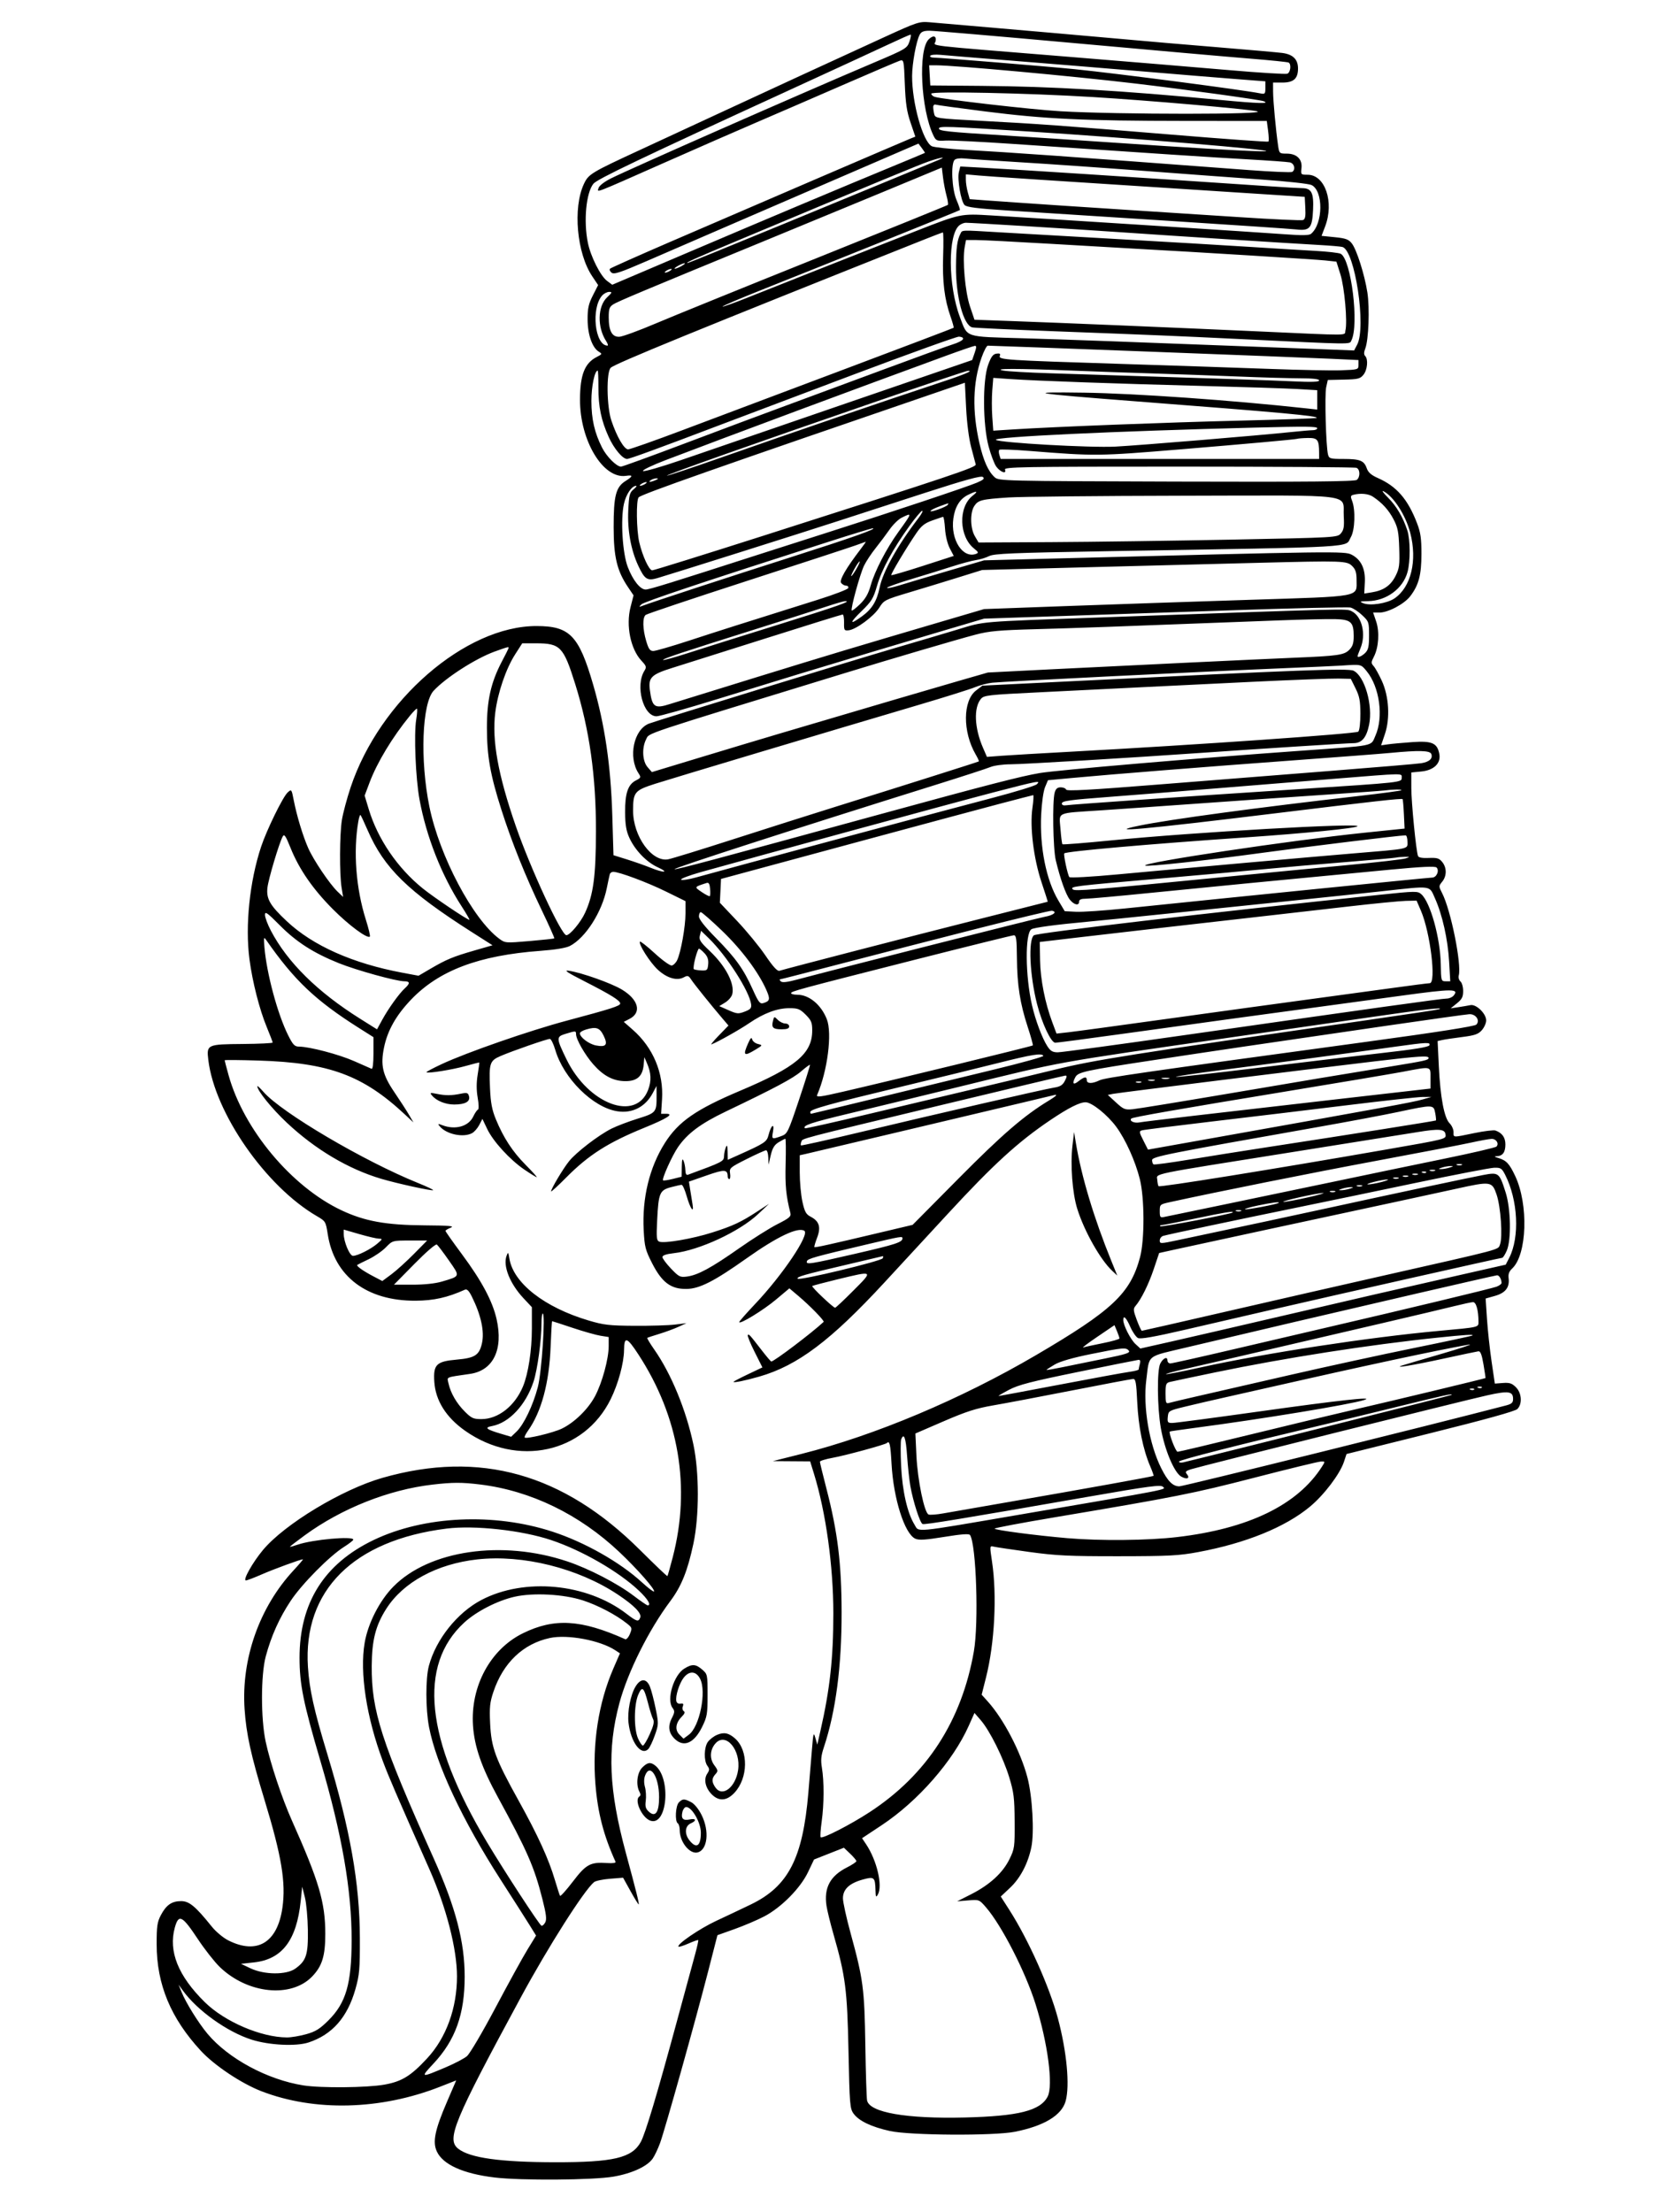 <svg xmlns="http://www.w3.org/2000/svg" width="864" height="1152" viewBox="0 0 864 1152" version="1.1">
	<path d="M 461 19.134 C 425.932 35.208, 407.832 43.550, 374.500 58.999 C 355.800 67.667, 337.575 76.110, 334 77.761 C 307.752 89.888, 306.513 90.635, 304.101 95.784 C 298.256 108.263, 300.390 131.913, 308.442 143.901 L 311.500 148.455 308.750 153.868 C 306.505 158.288, 306.004 160.587, 306.022 166.391 C 306.046 174.186, 308.404 180.987, 311.825 183.123 C 313.707 184.298, 313.657 184.424, 310.719 185.927 C 304.510 189.101, 302.112 195.215, 302.061 208 C 301.975 229.391, 314.088 249.535, 325.986 247.789 C 329.825 247.225, 329.749 247.981, 325.711 250.520 C 320.745 253.643, 319.571 258.239, 319.583 274.500 C 319.596 290.036, 321.320 297.239, 327.068 305.755 L 329.951 310.028 328.367 316.213 C 325.913 325.793, 328.404 338.009, 334.043 344.046 C 336.655 346.842, 336.810 347.371, 335.595 349.327 C 330.754 357.114, 334.995 373, 341.915 373 C 343.443 373, 357.925 368.909, 374.097 363.909 C 390.269 358.909, 409.125 353.112, 416 351.027 C 446.009 341.927, 467.060 335.607, 489 329.111 L 512.500 322.152 544 321.103 C 561.325 320.526, 603.717 319.088, 638.205 317.907 C 672.692 316.726, 702.023 316.040, 703.385 316.382 C 704.747 316.724, 707.467 318.518, 709.431 320.370 C 712.875 323.618, 713 323.986, 713 330.868 C 713 336.667, 712.626 338.374, 711 340 C 709.232 341.768, 707 342.673, 707 341.622 C 707 341.414, 707.675 339.629, 708.500 337.654 C 711.575 330.295, 709.298 320.830, 703.828 318.234 C 701.050 316.915, 703.838 316.846, 574.500 321.473 C 508.491 323.835, 513.182 323.439, 498.500 327.882 C 491.350 330.045, 476.725 334.372, 466 337.497 C 445.402 343.499, 342.261 375.178, 338 376.812 C 330.051 379.859, 327.032 394.242, 332.561 402.722 C 333.911 404.793, 333.816 405.044, 331.146 406.425 C 327.025 408.555, 325.491 413.102, 325.553 423 C 325.593 429.385, 326.124 432.650, 327.690 436.122 C 330.630 442.642, 336.647 448.931, 342.500 451.603 C 348.850 454.501, 345.830 454.711, 338.787 451.860 C 335.879 450.684, 330.350 448.736, 326.500 447.533 L 319.500 445.345 318.875 424.422 C 318.109 398.764, 314.982 377.430, 308.933 356.598 C 301.477 330.919, 296.748 326.019, 279.410 326.006 C 242.356 325.976, 197.705 364.719, 182.606 410 C 180.681 415.775, 178.635 423.425, 178.060 427 C 176.849 434.535, 176.759 455.308, 177.907 462.291 L 178.695 467.082 175.835 464.342 C 171.704 460.384, 163.299 447.925, 160.518 441.636 C 157.725 435.320, 154.577 424.917, 152.966 416.674 C 151.840 410.915, 151.803 410.868, 149.809 412.673 C 147.320 414.925, 138.869 432.210, 135.959 441 C 130.009 458.972, 127.624 482.053, 129.915 499.500 C 131.466 511.317, 135.136 525.707, 138.940 534.888 C 140.623 538.951, 142 542.556, 142 542.899 C 142 543.242, 135.020 543.579, 126.489 543.648 C 107.845 543.799, 107.524 543.947, 108.487 551.948 C 111.814 579.597, 138.411 617.849, 165.071 633.326 C 169.535 635.918, 169.666 636.137, 170.693 642.740 C 174.108 664.708, 191.060 677.512, 216.500 677.337 C 225.927 677.273, 232.959 675.703, 242.056 671.631 C 243.206 671.117, 244.170 672.055, 245.744 675.217 C 250.534 684.846, 252.380 693.383, 250.997 699.515 C 249.601 705.702, 247.321 707.180, 237.897 708.009 C 227.248 708.945, 225.611 710.552, 226.182 719.514 C 226.806 729.318, 232.315 738.095, 242.216 745.059 C 269.473 764.232, 304.189 756.711, 318.027 728.634 C 321.994 720.585, 324.935 709.772, 324.998 703 C 325.066 695.722, 326.505 696.172, 332.483 705.342 C 353.636 737.795, 359.835 774.440, 350.351 810.971 C 348.998 816.180, 347.752 820.581, 347.582 820.751 C 347.411 820.922, 341.023 814.835, 333.386 807.226 C 293.316 767.300, 249.925 755.113, 199.264 769.555 C 178.199 775.560, 148.149 793.699, 136.928 807.182 C 131.518 813.683, 126.298 823, 128.066 823 C 128.670 823, 132.384 821.587, 136.319 819.860 C 142.551 817.125, 156.546 812, 157.783 812 C 158.021 812, 155.786 814.624, 152.818 817.830 C 135.075 836.995, 125.619 863.819, 127.377 890 C 128.248 902.967, 130.675 914.004, 137.827 937.514 C 146.667 966.572, 148.945 980.319, 147.086 993.410 C 144.498 1011.647, 133.882 1018.041, 118.843 1010.420 C 116.247 1009.105, 112.408 1005.894, 110.312 1003.285 C 101.824 992.720, 98.557 990, 94.354 990 C 89.447 990, 86.578 991.984, 83.771 997.316 C 81.885 1000.899, 81.571 1003.080, 81.583 1012.500 C 81.609 1033.403, 88.931 1051.010, 104.664 1068.004 C 111.711 1075.616, 125.797 1085.005, 136.170 1089.005 C 163.865 1099.685, 198.200 1098.816, 229.190 1086.650 L 237.586 1083.353 232.800 1094.477 C 226.437 1109.262, 225.181 1115.473, 227.545 1120.454 C 230.764 1127.237, 241.238 1131.940, 257.500 1133.906 C 271.302 1135.575, 308.985 1135.306, 319.552 1133.463 C 329.190 1131.782, 337.068 1128.144, 339.932 1124.051 C 340.914 1122.648, 342.630 1119.025, 343.746 1116 C 346.256 1109.197, 362.240 1052.150, 368.790 1026.620 L 373.633 1007.740 382.632 1004.527 C 387.582 1002.760, 394.527 999.793, 398.066 997.934 C 406.930 993.277, 416.851 983.236, 420.811 974.915 L 423.945 968.330 431.722 965.262 L 439.500 962.194 442.750 965.293 C 444.538 966.998, 446 968.746, 446 969.179 C 446 969.612, 443.809 971.077, 441.130 972.434 C 432.325 976.896, 429.032 983.057, 430.438 992.436 C 430.803 994.869, 432.432 1001.503, 434.057 1007.179 C 440.345 1029.133, 441.233 1036.052, 441.892 1068.180 C 442.462 1095.998, 442.629 1098.036, 444.552 1100.680 C 447.314 1104.476, 453.844 1107.590, 463.500 1109.716 C 473.931 1112.013, 517.555 1112.281, 528.500 1110.115 C 543.709 1107.105, 552.919 1101.551, 554.975 1094.152 C 557.227 1086.041, 555.575 1068.361, 550.940 1051 C 546.560 1034.589, 535.525 1009.964, 525.645 994.553 L 521.192 987.606 526.032 983.053 C 531.370 978.031, 535.337 970.488, 537.105 962 C 538.726 954.214, 537.664 935.349, 535.052 925.500 C 531.489 912.071, 522.673 895.202, 514.430 886.039 L 511.246 882.500 513.519 873.500 C 517.997 855.777, 519.289 830.791, 516.640 813.190 C 515.409 805.010, 515.421 804.889, 517.445 805.393 C 518.575 805.674, 526.925 806.922, 536 808.166 C 550.152 810.106, 556.769 810.424, 582.500 810.401 C 608.811 810.377, 613.914 810.111, 624 808.237 C 648.800 803.629, 669.325 795.290, 682.225 784.580 C 689.574 778.479, 697.825 767.591, 699.928 761.219 L 701.264 757.170 744.861 746.335 C 773.492 739.219, 789.065 734.899, 790.229 733.750 C 792.904 731.107, 792.531 725.440, 789.480 722.389 C 787.434 720.343, 786.166 719.929, 782.730 720.185 L 778.500 720.500 776.810 709 C 775.880 702.675, 774.803 692.707, 774.415 686.849 L 773.711 676.198 778.591 674.820 C 784.069 673.272, 786.297 670.365, 785.675 665.575 C 785.406 663.501, 785.945 662.047, 787.528 660.575 C 795.279 653.371, 796.123 627.217, 789.084 612.347 C 786.033 605.901, 784.504 604.274, 780.314 603.017 C 778.173 602.374, 777.990 602.151, 779.550 602.086 C 782.601 601.958, 784 600.031, 784 595.955 C 784 592.323, 782.298 589.939, 778.829 588.714 C 777.910 588.389, 772.960 588.990, 767.829 590.049 C 756.248 592.438, 757 592.477, 757 589.500 C 757 588.125, 756.072 586.072, 754.938 584.938 C 752.130 582.130, 750.114 571.459, 749.338 555.306 L 748.705 542.112 751.103 541.579 C 752.421 541.285, 757.100 540.585, 761.500 540.023 C 768.104 539.180, 769.893 538.556, 771.750 536.445 C 772.988 535.039, 774 532.754, 774 531.367 C 774 527.843, 768.794 522.794, 765.796 523.412 C 764.533 523.672, 761.700 524.156, 759.500 524.487 L 755.500 525.090 758.750 522.472 C 761.389 520.347, 762 519.139, 762 516.050 C 762 513.957, 761.371 511.723, 760.603 511.086 C 759.835 510.448, 759.434 509.056, 759.712 507.993 C 761.259 502.077, 755.609 474.035, 751.083 465.163 C 749.237 461.544, 749.237 461.425, 751.100 459.125 C 753.523 456.132, 753.528 451.873, 751.111 448.888 C 749.519 446.923, 748.413 446.591, 744.080 446.779 C 740.698 446.926, 738.783 446.575, 738.485 445.751 C 737.474 442.961, 735.018 417.962, 735.009 410.377 L 735 402.254 740.191 401.756 C 746.781 401.122, 750.530 397.465, 749.589 392.587 C 748.494 386.909, 745.806 385.736, 735.530 386.452 C 730.563 386.799, 724.872 387.318, 722.883 387.606 L 719.266 388.131 721.238 382.315 C 724.036 374.061, 723.384 362.690, 719.644 354.527 C 718.138 351.242, 716.220 347.795, 715.381 346.868 C 714.011 345.354, 714.024 344.854, 715.511 341.978 C 718.013 337.140, 718.534 329.016, 716.690 323.603 L 715.121 319 718.364 319 C 722.933 319, 731.355 314.534, 734.457 310.467 C 738.874 304.677, 740.260 299.445, 740.279 288.500 C 740.293 280.448, 739.849 277.331, 737.999 272.500 C 733.205 259.979, 727.406 253.279, 717.614 248.947 C 714.157 247.418, 712.556 246.024, 711.814 243.896 C 710.402 239.846, 708.307 239, 699.682 239 C 692.801 239, 692.188 238.829, 691.636 236.750 C 690.552 232.664, 689.803 205.574, 690.666 201.685 L 691.513 197.871 699.846 197.685 C 707.280 197.520, 708.386 197.245, 710.090 195.139 C 712.150 192.593, 712.646 187.046, 710.963 185.363 C 710.247 184.647, 710.275 183.424, 711.053 181.413 C 712.775 176.966, 713.384 160.370, 712.122 152.295 C 710.660 142.944, 706.535 129.950, 704.006 126.735 C 702.353 124.633, 700.850 124.088, 695.138 123.514 L 688.259 122.823 690.130 117.901 C 694.936 105.251, 690.107 91, 681.014 91 C 677.494 91, 677.412 90.913, 677.799 87.598 C 678.342 82.945, 675.363 80, 670.114 80 C 666.305 80, 666.215 79.915, 665.611 75.750 C 664.444 67.705, 663.035 52.491, 663.017 47.750 L 663 43 667.845 43 C 673.721 43, 676 40.952, 676 35.671 C 676 30.913, 673.363 28.304, 667.822 27.579 C 665.445 27.268, 649.775 25.885, 633 24.506 C 616.225 23.128, 597.775 21.552, 592 21.006 C 583.615 20.212, 508.840 13.685, 484 11.579 C 478.810 11.138, 477.515 11.564, 461 19.134 M 478.972 18.052 C 477.172 21.416, 475.036 33.064, 475.017 39.619 C 474.978 53.615, 480.586 73.638, 485.244 76.131 C 486.304 76.698, 494.220 77.562, 502.835 78.051 C 527.903 79.475, 551.962 81.188, 650.710 88.580 C 662.376 89.453, 672.388 89.878, 672.960 89.525 C 674.891 88.331, 674.093 85.058, 671.750 84.560 C 670.513 84.298, 660.725 83.592, 650 82.993 C 631.960 81.984, 602.523 80.050, 527 74.913 C 510.775 73.809, 495.258 73.040, 492.517 73.203 C 487.847 73.481, 487.445 73.312, 486.090 70.500 C 479.570 56.963, 478.059 26.084, 483.642 20.501 C 485.960 18.183, 487.793 18.633, 487.266 21.389 C 486.726 24.211, 478.113 23.191, 556 29.530 C 586.525 32.015, 624.403 35.161, 640.173 36.522 C 655.943 37.883, 669.555 38.724, 670.423 38.391 C 672.080 37.755, 672.611 33.496, 671.146 32.590 C 670.676 32.299, 661.563 31.365, 650.896 30.514 C 640.228 29.663, 599.249 26.049, 559.832 22.483 C 520.415 18.917, 486.343 16, 484.117 16 C 481.059 16, 479.802 16.502, 478.972 18.052 M 462 23.455 C 455.675 26.424, 433.175 36.800, 412 46.512 C 333.411 82.559, 310.899 93.313, 309.016 95.707 C 305.235 100.514, 303.869 115.034, 306.135 126.320 C 307.584 133.535, 312.718 143.750, 316.179 146.306 L 318.858 148.285 357.679 131.750 C 400.644 113.451, 437.397 97.981, 464 86.999 C 473.625 83.026, 481.582 79.707, 481.682 79.623 C 481.781 79.539, 481.067 78.414, 480.093 77.123 L 478.323 74.776 434.911 93.516 C 411.035 103.823, 382.950 115.962, 372.500 120.491 C 362.050 125.020, 345.961 131.991, 336.747 135.982 C 322.732 142.053, 319.742 143.031, 318.454 141.962 C 317.608 141.260, 317.272 140.340, 317.708 139.920 C 318.143 139.499, 332.225 133.222, 349 125.970 C 389.841 108.316, 471.976 73.013, 474.601 71.985 L 476.702 71.163 474.209 63.831 C 472.244 58.053, 471.612 53.794, 471.225 43.725 C 470.745 31.273, 470.679 30.967, 468.616 31.613 C 467.452 31.978, 454.125 37.664, 439 44.249 C 423.875 50.834, 403.625 59.599, 394 63.728 C 384.375 67.857, 362.775 77.307, 346 84.728 C 308.091 101.499, 311.097 100.345, 311.741 97.882 C 312.044 96.722, 314.679 94.676, 318.080 92.960 C 327.738 88.084, 416.341 49.072, 455.115 32.622 C 471.807 25.541, 472.408 25.185, 473.631 21.652 C 474.326 19.643, 474.581 18.013, 474.198 18.029 C 473.814 18.045, 468.325 20.487, 462 23.455 M 484.469 29.050 C 484.146 29.573, 484.939 30, 486.231 30 C 489.395 30, 546.829 34.716, 560 36.057 C 582.222 38.320, 647.055 46.776, 656.250 48.610 C 658.819 49.123, 659 48.935, 659 45.755 L 659 42.351 644.250 41.217 C 636.138 40.594, 613.525 38.737, 594 37.092 C 574.475 35.446, 544.100 32.956, 526.500 31.559 C 508.900 30.161, 492.375 28.811, 489.778 28.559 C 487.181 28.307, 484.792 28.528, 484.469 29.050 M 484.198 39.250 L 484.500 44.500 511 44.716 C 548.048 45.017, 583.734 47.120, 635.847 52.073 C 655.573 53.948, 661.883 54.119, 658 52.675 C 655.919 51.900, 616.802 46.517, 591.500 43.524 C 557.874 39.545, 497.233 34, 487.343 34 L 483.895 34 484.198 39.250 M 485 48.782 C 485 49.378, 485.798 50.118, 486.773 50.428 C 490.936 51.749, 537.266 57.062, 552.208 57.931 C 582.385 59.687, 662.647 59.680, 654.500 57.923 C 648.881 56.711, 598.144 52.313, 569.500 50.556 C 535.392 48.463, 485 47.406, 485 48.782 M 486.014 55.781 C 486.021 56.727, 486.279 58.437, 486.586 59.581 C 487.119 61.566, 488.202 61.719, 509.823 62.864 C 540.564 64.492, 552.445 65.350, 610.303 70.121 C 637.695 72.380, 660.330 74.004, 660.603 73.730 C 660.876 73.457, 660.794 70.931, 660.421 68.117 L 659.742 63 617.121 62.967 C 564.253 62.926, 544.190 61.974, 512.998 58.024 C 499.524 56.318, 487.938 54.728, 487.250 54.492 C 486.563 54.256, 486.006 54.836, 486.014 55.781 M 489 66.939 C 489 68.217, 493.470 68.691, 522.500 70.492 C 536.250 71.345, 560.325 72.928, 576 74.009 C 621.540 77.149, 656.862 79.164, 659.271 78.758 C 663.517 78.043, 591.973 72.083, 536 68.489 C 493.025 65.730, 489 65.597, 489 66.939 M 483.723 84.055 C 478.576 85.826, 457.722 94.462, 382.500 125.975 C 361.407 134.811, 356.768 136.903, 358.115 136.970 C 358.453 136.986, 380.953 127.829, 408.115 116.621 C 435.277 105.413, 464.250 93.461, 472.500 90.063 C 480.750 86.664, 488.400 83.490, 489.500 83.009 C 493.209 81.389, 489.545 82.051, 483.723 84.055 M 497.159 83.241 C 495.112 85.288, 495.732 98.506, 498.136 104.095 C 499.311 106.826, 500.099 109.214, 499.886 109.401 C 499.501 109.741, 437.544 134.680, 397.192 150.738 C 385.473 155.402, 376.068 159.401, 376.293 159.626 C 376.517 159.850, 382.281 157.799, 389.100 155.068 C 404.813 148.775, 455.475 128.753, 476.708 120.445 C 500.394 111.176, 500.174 111.222, 516.500 112.203 C 548.277 114.112, 657.402 121.109, 668.949 121.978 C 677.998 122.659, 681.771 122.605, 682.765 121.780 C 689.123 116.504, 689.282 99.326, 683 96.337 C 681.625 95.683, 670.150 94.422, 657.500 93.535 C 644.850 92.648, 617.175 90.608, 596 89.002 C 574.825 87.396, 546.025 85.387, 532 84.538 C 517.975 83.688, 504.659 82.788, 502.409 82.538 C 500.035 82.273, 497.832 82.568, 497.159 83.241 M 460.500 99.712 C 444 106.554, 415.875 118.166, 398 125.516 C 334.742 151.526, 321.562 157.057, 319.293 158.543 C 317.382 159.796, 317.002 160.918, 317.015 165.273 C 317.035 172.380, 318.767 175.537, 322.556 175.373 C 324.175 175.303, 332.700 172.185, 341.500 168.444 C 350.300 164.702, 388.019 149.391, 425.320 134.417 C 462.621 119.444, 493.363 106.970, 493.636 106.698 C 493.908 106.425, 493.592 104.244, 492.933 101.851 C 492.274 99.458, 491.457 95.198, 491.117 92.385 L 490.500 87.271 460.500 99.712 M 499.392 89.574 C 498.455 93.308, 500.445 104.874, 502.354 106.782 C 503.469 107.898, 508.986 108.597, 524.668 109.611 C 536.126 110.352, 573.625 112.756, 608 114.954 C 642.375 117.151, 672.547 119.189, 675.048 119.482 C 682.123 120.312, 683.402 118.823, 683.837 109.259 C 684.239 100.390, 683.046 98.012, 678.179 97.985 C 676.705 97.977, 668.975 97.531, 661 96.994 C 585.791 91.929, 530.632 88.361, 511.307 87.309 L 500.113 86.700 499.392 89.574 M 503.006 93.649 C 503.009 95.217, 503.462 98.123, 504.013 100.107 L 505.015 103.714 513.758 104.367 C 526.373 105.308, 577.612 108.741, 597.500 109.977 C 606.850 110.559, 628.595 111.962, 645.823 113.096 C 663.050 114.230, 677.811 114.903, 678.623 114.591 C 679.742 114.162, 680.028 112.624, 679.800 108.262 L 679.500 102.500 645.500 100.312 C 538.946 93.456, 515.857 91.939, 509.750 91.397 L 503 90.797 503.006 93.649 M 499.736 117.250 C 493.563 121.938, 493.682 148.659, 499.951 165.209 C 504.035 175.993, 501.853 175.262, 532.610 176.152 C 555.779 176.822, 580.389 177.723, 687.854 181.836 L 705.209 182.500 706.797 179.500 C 711.644 170.347, 705.636 130.414, 699.141 128.610 C 698.238 128.359, 692.775 127.891, 687 127.568 C 670.327 126.638, 616.130 123.164, 584.500 120.997 C 556.800 119.099, 506.230 116.001, 502.941 116 C 502.084 116, 500.642 116.563, 499.736 117.250 M 500.174 121.750 C 498.484 125.047, 497.941 129.094, 497.871 138.907 C 497.762 154.466, 501.809 169.490, 506.379 170.491 C 507.545 170.747, 526.275 171.632, 548 172.458 C 602.902 174.547, 611.547 174.909, 644.500 176.500 C 705.798 179.460, 702.712 179.416, 703.775 177.350 C 707.922 169.287, 703.701 134.967, 698.215 132.153 C 697.272 131.670, 691.325 130.990, 685 130.643 C 678.675 130.296, 663.150 129.350, 650.500 128.540 C 637.850 127.731, 607.250 125.923, 582.500 124.524 C 557.750 123.124, 530.007 121.534, 520.850 120.990 C 499.858 119.742, 501.228 119.692, 500.174 121.750 M 481.500 124.674 C 363.439 171.707, 320.165 189.406, 318.044 191.529 C 315.722 193.853, 315.953 211.710, 318.399 219 C 321.227 227.431, 325.049 234, 327.126 234 C 328.121 234, 340.986 229.458, 355.717 223.907 C 370.448 218.356, 408.105 204.188, 439.401 192.423 C 470.696 180.658, 496.453 170.880, 496.638 170.695 C 496.823 170.510, 496.110 167.900, 495.054 164.894 C 491.873 155.844, 490.738 146.624, 491.178 133.413 C 491.405 126.586, 491.345 121.020, 491.045 121.044 C 490.745 121.069, 486.450 122.702, 481.500 124.674 M 502.409 128.635 C 501.150 135.342, 502.629 152.022, 505.145 159.500 L 507.500 166.500 527.500 167.215 C 551.724 168.080, 609.792 170.511, 654 172.510 C 705.274 174.829, 699.999 174.871, 700.683 172.133 C 701.808 167.637, 700.207 149.622, 698.084 142.879 L 695.999 136.258 690.250 135.630 C 685.257 135.085, 621.561 131.152, 591 129.502 C 585.225 129.191, 565.524 128.050, 547.221 126.968 C 528.917 125.885, 511.500 125, 508.516 125 L 503.091 125 502.409 128.635 M 353 138.500 C 351.625 139.286, 350.950 139.929, 351.500 139.929 C 352.050 139.929, 353.625 139.286, 355 138.500 C 356.375 137.714, 357.050 137.071, 356.500 137.071 C 355.950 137.071, 354.375 137.714, 353 138.500 M 347 141 C 346.175 141.533, 345.950 141.969, 346.500 141.969 C 347.050 141.969, 348.175 141.533, 349 141 C 349.825 140.467, 350.050 140.031, 349.500 140.031 C 348.950 140.031, 347.825 140.467, 347 141 M 313.625 153.862 C 307.720 160.387, 309.764 179.868, 316.365 179.985 C 316.841 179.993, 316.540 178.947, 315.697 177.660 C 310.969 170.445, 311.208 159.476, 316.194 154.819 C 318.796 152.388, 318.943 152, 317.261 152 C 316.188 152, 314.552 152.838, 313.625 153.862 M 445 194.885 C 416.125 205.754, 385.075 217.469, 376 220.919 C 343.454 233.291, 327.849 239, 326.571 239 C 324.236 239, 319.749 233.620, 316.981 227.500 C 313.102 218.924, 311.619 211.762, 311.648 201.750 C 311.663 196.938, 311.500 193, 311.286 193 C 309.701 193, 308 201.170, 308 208.786 C 308 218.219, 309.632 225.358, 313.562 233.120 C 315.937 237.809, 321.115 243, 323.418 243 C 324.113 243, 339.041 237.572, 356.591 230.938 C 374.141 224.304, 397.725 215.486, 409 211.342 C 420.275 207.198, 443.225 198.708, 460 192.475 C 476.775 186.243, 493.081 180.323, 496.235 179.322 C 501.822 177.547, 503.297 175.691, 499.422 175.312 C 498.365 175.208, 473.875 184.016, 445 194.885 M 493 185.147 C 446.343 202.209, 378.861 227.319, 346.762 239.564 C 339.755 242.236, 334.406 244.806, 334.873 245.273 C 335.340 245.740, 344.223 243.196, 354.611 239.619 C 365 236.042, 403.380 222.850, 439.901 210.304 L 506.301 187.493 507.598 183.747 C 508.584 180.899, 508.608 180.025, 507.698 180.105 C 507.039 180.163, 500.425 182.432, 493 185.147 M 511.178 186.250 C 506.619 199.254, 506.250 214.090, 510.072 230.756 C 512.171 239.907, 514.660 245.481, 517.998 248.500 C 520.171 250.465, 521.811 250.505, 612.722 250.775 C 681.218 250.979, 705.593 250.752, 706.617 249.903 C 708.494 248.345, 708.368 244.355, 706.418 243.607 C 705.548 243.273, 663.875 243, 613.811 243 C 531.442 243, 522.843 243.150, 523.390 244.573 C 524.343 247.058, 521.005 245.897, 518.866 243 C 517.851 241.625, 516.053 236.900, 514.870 232.500 C 511.816 221.133, 511.677 198.048, 514.615 190 C 516.169 185.742, 517.148 184.424, 518.952 184.162 C 520.691 183.910, 521.135 184.206, 520.703 185.332 C 519.926 187.356, 523.528 187.594, 583.500 189.490 C 610.450 190.343, 645.325 191.516, 661 192.098 C 676.675 192.680, 693.550 193.009, 698.500 192.828 C 707.346 192.506, 707.500 192.457, 707.500 190 L 707.500 187.500 693 186.820 C 677.057 186.072, 518.567 180.023, 514.435 180.005 C 513.849 180.002, 512.384 182.813, 511.178 186.250 M 522.500 192.981 C 524.700 193.400, 535.725 194.032, 547 194.385 C 634.657 197.135, 661.267 198.019, 673.250 198.580 C 683.063 199.040, 687 198.906, 687 198.112 C 687 197.372, 683.739 196.999, 677.250 196.998 C 671.888 196.996, 657.150 196.573, 644.500 196.057 C 631.850 195.541, 612.275 194.838, 601 194.495 C 589.725 194.152, 570.150 193.459, 557.500 192.956 C 529.499 191.842, 516.570 191.852, 522.500 192.981 M 456.500 209.049 C 393.250 230.847, 346.913 247.246, 347.347 247.680 C 347.546 247.879, 360.037 243.717, 375.104 238.430 C 413.896 224.818, 463.402 207.845, 484.500 200.924 C 501.665 195.292, 507.602 192.914, 504 193.114 C 503.175 193.159, 481.800 200.330, 456.500 209.049 M 516.770 203.271 C 516.484 206.839, 516.483 213.025, 516.769 217.017 L 517.288 224.276 527.394 223.632 C 549.475 222.224, 607.599 219.966, 645.376 219.049 C 667.308 218.516, 685.451 217.882, 685.694 217.640 C 686.741 216.592, 668.540 214.921, 591.500 208.991 C 537.127 204.806, 532.407 204.018, 564.500 204.482 C 591.320 204.871, 641.483 208.411, 680.250 212.651 L 686 213.280 686 208.236 L 686 203.192 675.750 202.591 C 670.112 202.260, 647.725 201.529, 626 200.968 C 581.439 199.816, 539.943 198.332, 526.396 197.406 L 517.291 196.784 516.770 203.271 M 493 202.568 C 373.085 243.644, 334.322 257.278, 332.622 258.978 C 331.237 260.363, 331.441 276.086, 332.926 282.405 C 334.619 289.612, 338.037 297, 339.679 297 C 340.467 297, 366.399 288.925, 397.306 279.057 C 496.055 247.525, 508.531 243.339, 508.156 241.859 C 507.966 241.111, 506.911 237.125, 505.811 233 C 504.601 228.463, 503.552 220.327, 503.155 212.407 L 502.500 199.313 493 202.568 M 653.500 222.672 C 579.915 224.539, 517.083 227.510, 518.675 229.046 C 520.248 230.565, 567.900 233.257, 581 232.566 C 593.478 231.908, 655.458 226.770, 672.500 224.980 C 677.450 224.460, 682.513 224.027, 683.750 224.017 C 684.987 224.008, 686 223.550, 686 223 C 686 222.046, 680.420 221.989, 653.500 222.672 M 675.500 228.524 C 674.611 228.849, 647.656 231.281, 615 233.982 C 571.940 237.544, 570.541 237.559, 536.276 234.828 C 527.903 234.161, 520.774 233.892, 520.435 234.232 C 520.095 234.571, 520.114 235.783, 520.476 236.925 L 521.135 239 604.067 239 L 687 239 686.986 235.750 C 686.958 228.963, 686.218 227.992, 681.133 228.079 C 678.585 228.122, 676.050 228.322, 675.500 228.524 M 482 256.568 C 466.325 261.634, 445.625 268.345, 436 271.480 C 417.884 277.381, 349.714 298.903, 342.282 301.069 C 337.079 302.584, 335.687 301.662, 332.358 294.500 C 328.567 286.345, 326.708 275.998, 327.196 265.778 C 327.577 257.821, 327.909 256.492, 329.925 254.859 C 331.188 253.837, 331.807 253, 331.299 253 C 329.034 253, 326.059 257.378, 324.946 262.349 C 323.117 270.522, 324.181 288.076, 326.942 295.266 C 329.602 302.195, 333.418 307, 336.260 307 C 338.101 307, 350.020 303.310, 394.500 288.968 C 401.100 286.840, 417.300 281.658, 430.500 277.451 C 464.319 266.674, 503.708 253.533, 508.860 251.309 C 512.242 249.849, 512.915 249.195, 511.860 248.391 C 510.867 247.635, 502.815 249.839, 482 256.568 M 339 250 C 337.172 251.181, 338.751 251.181, 341.500 250 C 342.819 249.433, 342.989 249.122, 342 249.086 C 341.175 249.055, 339.825 249.467, 339 250 M 334 252 C 333.175 252.533, 332.950 252.969, 333.500 252.969 C 334.050 252.969, 335.175 252.533, 336 252 C 336.825 251.467, 337.050 251.031, 336.500 251.031 C 335.950 251.031, 334.825 251.467, 334 252 M 722.832 259.089 C 727.218 263.443, 730.722 269.395, 732.952 276.282 C 734.487 281.023, 734.536 292.295, 733.046 297.829 C 730.717 306.479, 722.074 312.878, 712.500 313.041 C 708.111 313.116, 707.806 313.250, 710 314.136 C 713.585 315.584, 722.344 314.243, 726.176 311.661 C 734.870 305.801, 738.221 291.949, 734.448 277.460 C 732.048 268.243, 725.767 258.494, 720.500 255.808 C 719.400 255.248, 720.449 256.724, 722.832 259.089 M 504.121 257.710 C 499.892 259.794, 497.337 263.915, 496.499 270.007 C 494.975 281.089, 501.444 291.069, 508.417 288.393 C 509.719 287.894, 509.535 287.422, 507.374 285.722 C 499.438 279.480, 498.958 264.111, 506.514 258.168 C 509.787 255.593, 508.801 255.404, 504.121 257.710 M 704.799 257.680 C 703.379 258.054, 703.274 258.572, 704.160 260.814 C 706.009 265.492, 705.647 276.100, 703.515 279.708 C 700.181 285.347, 711.096 284.720, 575.867 287.046 C 527.390 287.879, 517.743 288.281, 515.148 289.576 C 513.450 290.423, 510.360 291.362, 508.281 291.663 C 506.201 291.964, 500.675 293.446, 496 294.955 C 491.325 296.465, 481.762 299.425, 474.750 301.533 C 467.738 303.641, 462 305.692, 462 306.091 C 462 306.490, 464.813 305.944, 468.250 304.877 C 471.688 303.810, 483.050 300.430, 493.500 297.366 L 512.500 291.795 546.500 290.913 C 696.259 287.025, 700.286 286.973, 703.908 288.842 C 708.869 291.402, 711.159 296.209, 710.797 303.297 L 710.500 309.095 714.500 308.450 C 720.567 307.473, 724.264 304.919, 726.766 299.976 C 728.758 296.041, 728.993 294.291, 728.710 285.500 C 728.438 277.064, 727.981 274.718, 725.787 270.500 C 723.227 265.578, 719.893 261.907, 715.027 258.653 C 712.683 257.086, 708.549 256.692, 704.799 257.680 M 525.193 259.053 C 511.128 259.997, 509.423 260.424, 507.397 263.516 C 505.128 266.980, 505.284 275.092, 507.699 279.210 L 509.629 282.500 547.564 282.302 C 568.429 282.194, 610.475 281.614, 641 281.014 C 696.276 279.927, 696.507 279.914, 698.350 277.728 C 699.849 275.948, 700.128 274.264, 699.821 268.840 C 699.142 256.824, 708.170 257.977, 616.095 258.147 C 572.318 258.228, 531.412 258.636, 525.193 259.053 M 489.524 263.596 C 483.790 265.695, 482.682 267.328, 488.288 265.418 C 490.878 264.535, 493.250 263.405, 493.558 262.906 C 494.225 261.827, 494.474 261.785, 489.524 263.596 M 473.571 273.986 C 464.992 285.902, 459.194 296.603, 456.769 305 C 454.846 311.657, 453.937 313.146, 448.687 318.250 C 442.226 324.531, 442.312 325.730, 448.883 320.970 C 454.115 317.180, 456.632 313.096, 458.094 306.025 C 459.826 297.644, 467.478 283.951, 478.369 269.742 C 479.946 267.684, 480.806 266, 480.279 266 C 479.753 266, 476.734 269.594, 473.571 273.986 M 469.500 269.631 C 467.850 270.457, 465.030 273.241, 463.233 275.817 C 461.436 278.393, 458.168 282.750, 455.971 285.500 C 453.774 288.250, 451.097 292.300, 450.022 294.500 C 447.903 298.839, 442.862 317.196, 443.590 317.923 C 443.836 318.169, 445.782 316.666, 447.915 314.583 C 450.739 311.826, 452.252 309.162, 453.479 304.789 C 455.547 297.420, 461.643 285.655, 467.849 277.057 C 475.170 266.915, 475.201 266.775, 469.500 269.631 M 485.510 271.038 C 481.566 272.438, 479.827 273.824, 477.211 277.654 C 471.931 285.385, 463.755 299.089, 464.174 299.507 C 464.385 299.718, 471.791 297.552, 480.632 294.695 L 496.706 289.500 494.636 285.520 C 493.416 283.176, 492.401 278.964, 492.166 275.270 C 491.947 271.822, 491.482 269.060, 491.134 269.134 C 490.785 269.207, 488.255 270.064, 485.510 271.038 M 431.500 282.139 C 365.614 303.251, 335.341 313.377, 334 314.749 C 332.661 316.120, 332.714 316.201, 334.500 315.510 C 339.249 313.673, 380.181 300.262, 412.060 290.098 C 443.209 280.167, 457.310 275.189, 454.500 275.115 C 453.950 275.101, 443.600 278.261, 431.500 282.139 M 445.500 284.036 C 442.750 285.032, 417.325 293.351, 389 302.522 C 360.675 311.694, 336.938 319.658, 336.250 320.221 C 334.551 321.612, 334.678 327.551, 336.539 333.818 C 337.777 337.989, 338.499 339, 340.240 339 C 341.430 339, 349.850 336.561, 358.952 333.581 C 374.297 328.556, 385.312 325.057, 425.923 312.306 C 434.405 309.642, 441.530 306.909, 441.756 306.232 C 441.982 305.554, 441.509 305, 440.706 305 C 439.902 305, 438.728 304.377, 438.097 303.617 C 436.944 302.228, 440.510 296.027, 448.369 285.750 C 449.947 283.688, 451.071 282.050, 450.869 282.112 C 450.666 282.173, 448.250 283.039, 445.500 284.036 M 445.114 296.011 C 443.881 298.205, 443.081 300, 443.337 300 C 444.014 300, 448.148 292.815, 447.718 292.385 C 447.519 292.186, 446.347 293.817, 445.114 296.011 M 654.500 293.106 C 635.250 293.596, 595.200 294.633, 565.500 295.412 L 511.500 296.828 499 300.723 C 492.125 302.866, 480.632 306.374, 473.460 308.519 C 460.838 312.293, 460.339 312.548, 457.902 316.459 C 455.092 320.968, 445.846 327.811, 442 328.228 C 439.672 328.481, 439.506 328.208, 439.586 324.250 C 439.634 321.913, 439.301 320, 438.846 320 C 438.391 320, 420.127 325.668, 398.259 332.596 C 376.392 339.524, 354.794 346.347, 350.264 347.759 C 339.207 351.205, 337.582 352.794, 338.447 359.314 C 339.646 368.349, 340.905 369.208, 349.072 366.569 C 351.507 365.782, 371.725 359.524, 394 352.663 C 433.204 340.586, 443.531 337.482, 490.500 323.656 L 512.500 317.180 555.500 315.601 C 579.150 314.733, 621.900 313.277, 650.500 312.364 C 709.915 310.469, 706.500 311.101, 706.500 302 C 706.500 298.220, 705.975 296.531, 704.271 294.827 C 701.453 292.009, 699.832 291.953, 654.500 293.106 M 430 315.994 C 425.325 317.554, 409.125 322.724, 394 327.482 C 354.956 339.765, 344.808 343.142, 345.342 343.676 C 345.600 343.933, 351.366 342.340, 358.155 340.135 C 364.945 337.930, 386.025 331.295, 405 325.391 C 436.225 315.674, 444.256 312.844, 439.950 313.079 C 439.152 313.122, 434.675 314.434, 430 315.994 M 666 323.069 C 578.877 326.403, 559.939 327.088, 539.500 327.641 C 520.226 328.162, 515.123 328.626, 508 330.504 C 498.069 333.122, 464.982 342.857, 440 350.511 C 332.096 383.572, 338.309 381.502, 336.504 384.992 C 334.199 389.449, 334.556 396.378, 337.250 399.477 L 339.500 402.065 364.500 394.480 C 378.250 390.308, 397.150 384.633, 406.500 381.868 C 455.881 367.265, 485.085 358.678, 499 354.670 L 514.500 350.206 546.500 348.591 C 586.908 346.552, 656.307 343.244, 674 342.513 C 696.676 341.576, 699.985 341.106, 702.640 338.451 C 704.472 336.619, 705 335.004, 705 331.237 C 705 323.943, 703.551 322.614, 695.359 322.393 C 691.587 322.291, 678.375 322.595, 666 323.069 M 268.289 340.750 C 263.493 348.231, 259.231 360.709, 257.931 371.078 C 256.122 385.503, 259.383 403.535, 268.615 430.158 C 276.310 452.350, 292.368 487, 294.957 487 C 296.826 487, 302.435 480.292, 304.697 475.350 C 309.042 465.860, 310.311 456.388, 310.368 433 C 310.440 404.332, 307.005 379.934, 299.550 356.161 C 293.448 336.700, 291.804 335, 279.086 335 L 271.975 335 268.289 340.750 M 257.388 339.376 C 247.392 343.092, 232.230 352.850, 225.855 359.670 C 219.783 366.165, 218.682 395.799, 223.613 419.994 C 228.879 445.832, 246.252 478.677, 260.047 488.876 C 263.044 491.092, 263.354 491.116, 275.729 490.058 C 282.673 489.465, 288.502 488.831, 288.682 488.651 C 288.863 488.471, 285.900 481.838, 282.097 473.911 C 273.600 456.197, 266.519 438.557, 261.132 421.686 C 255.334 403.526, 253.599 393.713, 253.584 379 C 253.570 364.764, 255.655 355.441, 261.253 344.701 C 265.418 336.711, 265.305 336.991, 264.333 337.052 C 263.875 337.081, 260.750 338.127, 257.388 339.376 M 698.500 346.618 C 696.300 346.766, 682.575 347.384, 668 347.992 C 625.023 349.785, 521.899 354.913, 516.754 355.514 C 514.143 355.819, 510.093 356.877, 507.754 357.867 C 505.414 358.856, 492.475 362.925, 479 366.908 C 428.756 381.759, 350.190 405.272, 341.262 408.130 C 330.439 411.594, 329.706 412.485, 329.706 422.189 C 329.706 435.492, 339.519 449.061, 347.991 447.475 C 349.921 447.114, 365.225 442.399, 382 436.997 C 398.775 431.595, 422.850 423.950, 435.500 420.008 C 469.585 409.387, 509.459 396.765, 509.791 396.491 C 509.950 396.360, 509.201 394.733, 508.125 392.876 C 501.278 381.060, 501.392 364.854, 508.359 359.540 L 511.635 357.041 562.567 354.525 C 676.951 348.874, 702.107 347.943, 704.882 349.259 C 710.715 352.025, 715.113 367.321, 713.001 377.496 C 711.609 384.200, 709.205 387, 704.838 387 C 701.802 387, 657.787 389.806, 626.500 391.994 C 588.334 394.663, 532.813 397.991, 526.372 397.995 C 522.452 397.998, 517.719 398.637, 515.856 399.416 C 513.992 400.195, 501.450 404.275, 487.984 408.483 C 413.373 431.802, 350.705 452.038, 351.292 452.625 C 351.736 453.069, 372.474 447.527, 459 423.841 C 514.215 408.726, 531.632 404.233, 541.502 402.559 C 550.544 401.025, 622.464 394.876, 676.500 391.016 C 717.081 388.117, 713.764 388.771, 716.284 383.175 C 720.650 373.477, 718.518 357.723, 711.722 349.479 C 708.720 345.837, 709.053 345.909, 698.500 346.618 M 653 355.015 C 632.375 356, 605.600 357.308, 593.500 357.921 C 581.400 358.534, 558.225 359.685, 542 360.479 C 514.109 361.844, 512.406 362.038, 510.782 364.033 C 507.026 368.645, 507.491 379.118, 511.904 389.319 L 513.988 394.138 521.744 393.557 C 526.010 393.238, 542.325 392.280, 558 391.428 C 623.007 387.898, 706.311 382.089, 707.388 381.011 C 708.026 380.372, 708.493 376.404, 708.483 371.699 C 708.468 365.001, 708.011 362.585, 705.983 358.500 L 703.500 353.500 697 353.362 C 693.425 353.286, 673.625 354.030, 653 355.015 M 213.443 372.768 C 204.382 383.831, 196.395 397.057, 192.460 407.510 L 189.900 414.312 192.043 421.406 C 196.736 436.941, 207.027 452.034, 220.149 462.627 C 225.957 467.317, 243.313 479, 244.471 479 C 244.740 479, 242.886 475.795, 240.352 471.877 C 229.939 455.780, 222.022 435.664, 218.465 416.262 C 216.454 405.294, 215.510 382.362, 216.756 374.750 C 217.274 371.587, 217.428 369.008, 217.099 369.018 C 216.769 369.028, 215.125 370.715, 213.443 372.768 M 724 392.081 C 719.325 392.527, 696.600 394.274, 673.500 395.963 C 629.759 399.160, 579.367 403.170, 558.138 405.142 L 545.777 406.290 544.263 409.895 C 543.392 411.968, 542.530 418.059, 542.234 424.229 C 541.419 441.203, 544.861 458.343, 551.225 469 L 554.510 474.500 560.382 474.804 C 563.611 474.971, 575.084 474.193, 585.877 473.075 C 642.785 467.180, 744.096 457, 745.849 457 C 748.163 457, 749.752 453.352, 748.141 451.741 C 747.398 450.998, 740.313 451.326, 724.292 452.846 C 668.393 458.150, 626.301 462.226, 598.756 465.002 C 582.398 466.651, 567.435 468, 565.506 468 C 563.056 468, 562 468.452, 562 469.500 C 562 471.839, 559.354 471.265, 557.136 468.446 C 555.069 465.818, 552.165 457.671, 549.847 448 C 548.414 442.018, 548.008 417.260, 549.269 412.750 C 549.834 410.728, 550.673 410, 552.436 410 C 553.754 410, 555.009 410.528, 555.224 411.173 C 555.516 412.048, 567.457 411.401, 602.058 408.636 C 627.601 406.595, 668.300 403.374, 692.500 401.478 C 716.700 399.583, 738.162 397.764, 740.192 397.438 C 744.403 396.760, 746.319 394.994, 745.410 392.627 C 744.707 390.794, 739.014 390.649, 724 392.081 M 694.500 405.582 C 678.550 406.873, 654.250 408.844, 640.500 409.963 C 603.764 412.952, 592.995 413.811, 578 414.951 C 556.466 416.587, 553 417.073, 553 418.460 C 553 419.213, 553.908 419.572, 555.250 419.350 C 557.986 418.898, 613.211 415.059, 675.500 410.992 C 730.933 407.372, 730 407.476, 730 404.939 C 730 402.577, 732.111 402.539, 694.500 405.582 M 518 412.471 C 499.692 417.212, 394.262 445.930, 365.187 454.096 C 358.964 455.843, 354.239 457.635, 354.687 458.077 C 355.134 458.519, 358.650 457.997, 362.500 456.918 C 380.309 451.924, 477.984 425.718, 517 415.465 C 528.825 412.358, 539.159 409.182, 539.964 408.408 C 542.155 406.302, 540.995 406.517, 518 412.471 M 721 411.633 C 719.625 411.816, 705 412.867, 688.500 413.967 C 672 415.068, 642.975 417.082, 624 418.444 C 605.025 419.805, 582.075 421.409, 573 422.009 C 549.608 423.556, 551.607 422.626, 552.290 431.651 C 552.604 435.800, 553.064 439.397, 553.312 439.645 C 553.561 439.894, 565.179 438.968, 579.132 437.587 C 621.561 433.390, 708.692 428.407, 707 430.275 C 706.068 431.305, 679.623 433.946, 649.500 436.019 C 597.866 439.571, 555.357 443.309, 554.274 444.393 C 553.753 444.913, 555.978 455.395, 556.891 456.727 C 557.238 457.233, 568.031 456.640, 582 455.348 C 619.332 451.894, 682.247 446.288, 703.500 444.521 C 734.856 441.914, 733 442.301, 733 438.362 C 733 436.513, 732.560 435, 732.023 435 C 729.031 435, 682.500 440.673, 657.964 444.030 C 628.194 448.102, 597.145 451.478, 596.392 450.725 C 594.866 449.200, 672.236 437.606, 710 433.701 L 731.500 431.478 731.144 423.989 C 730.949 419.870, 730.640 416.341, 730.457 416.146 C 729.995 415.653, 715.467 417.273, 663.500 423.616 C 594.964 431.981, 574.519 433.820, 593.500 429.913 C 609.099 426.703, 655.379 420.453, 707.396 414.533 C 719.439 413.163, 729.526 411.807, 729.813 411.521 C 730.350 410.983, 725.401 411.046, 721 411.633 M 520.500 418.613 C 511.150 421.072, 479.200 429.656, 449.500 437.688 C 419.800 445.720, 391 453.508, 385.500 454.995 L 375.500 457.700 375.201 463.901 L 374.902 470.103 383.892 479.602 C 388.837 484.827, 395.467 492.908, 398.627 497.559 C 402.634 503.458, 404.845 505.870, 405.936 505.531 C 410.160 504.218, 475.781 487.232, 508.500 478.982 C 528.850 473.850, 545.566 469.618, 545.646 469.576 C 545.726 469.534, 544.287 465, 542.447 459.500 C 538.288 447.067, 536.264 430.583, 537.684 420.709 C 538.215 417.019, 538.390 414.032, 538.074 414.071 C 537.758 414.110, 529.850 416.154, 520.500 418.613 M 186.618 427.719 C 183.907 443.401, 185.365 462.562, 190.510 478.844 C 191.960 483.433, 192.909 487.425, 192.618 487.715 C 191.354 488.979, 181.793 481.916, 173.460 473.562 C 162.980 463.057, 155.839 452.744, 151.358 441.641 C 148.709 435.076, 148.026 434.088, 147.207 435.641 C 145.299 439.262, 139.839 457.567, 139.293 462.172 C 138.595 468.065, 140.584 471.510, 149.495 479.846 C 163.007 492.486, 183.719 501.697, 209.485 506.526 L 217.967 508.115 224.091 504.526 C 232.450 499.627, 235.957 498.167, 247 494.987 L 256.500 492.251 245.500 485.239 C 212.410 464.144, 200.016 452.017, 191.482 432.386 C 189.689 428.263, 188.009 424.675, 187.747 424.414 C 187.486 424.152, 186.978 425.640, 186.618 427.719 M 727 446.592 C 726.175 446.790, 714.025 447.873, 700 448.998 C 685.975 450.123, 667.975 451.689, 660 452.477 C 652.025 453.266, 626.825 455.529, 604 457.508 C 558.526 461.450, 557.213 461.613, 558.733 463.133 C 559.796 464.196, 567.837 463.535, 639.500 456.494 C 659.300 454.549, 687.650 451.816, 702.500 450.421 C 717.350 449.026, 730.625 447.496, 732 447.021 C 734.448 446.176, 734.438 446.159, 731.500 446.195 C 729.850 446.215, 727.825 446.394, 727 446.592 M 317.576 455.250 C 317.377 455.938, 316.674 459.200, 316.015 462.500 C 313.530 474.936, 304.934 488.397, 296.790 492.609 C 294.788 493.644, 289.207 494.569, 281.565 495.133 C 249.278 497.513, 228.498 505.374, 213.919 520.722 C 206.229 528.818, 201.829 536.632, 200.012 545.420 C 198.090 554.714, 199.239 559.720, 205.356 568.713 C 208.270 572.996, 211.702 578.300, 212.985 580.500 L 215.316 584.500 210.908 580.383 C 189.006 559.929, 171.354 553.416, 134.750 552.281 C 124.987 551.978, 117 551.913, 117 552.135 C 117 552.358, 117.911 555.828, 119.025 559.846 C 126.860 588.121, 151.838 618.015, 177.864 630.266 C 189.942 635.951, 200.946 637.948, 221 638.093 C 233.990 638.187, 236.915 638.444, 234.750 639.299 C 233.238 639.897, 232 640.652, 232 640.978 C 232 641.304, 235.826 646.729, 240.502 653.035 C 250.874 667.020, 256.503 677.553, 258.623 686.941 C 262.189 702.731, 256.891 713.680, 244.834 715.440 C 231.658 717.364, 232.812 716.862, 233.564 720.348 C 234.645 725.357, 237.764 730.764, 242.041 735.041 C 245.546 738.546, 246.544 738.999, 250.750 738.991 C 259.485 738.973, 268.133 732.175, 272.362 722 C 275.117 715.372, 277 703.148, 277 691.896 L 277 680.707 272.593 675.996 C 265.543 668.459, 261.869 659.230, 263.820 653.957 C 264.607 651.830, 264.730 651.950, 265.289 655.393 C 267.362 668.165, 283.497 680.787, 306.500 687.632 C 314.414 689.986, 317.310 690.321, 330.500 690.405 C 338.750 690.457, 348.200 690.170, 351.500 689.766 L 357.500 689.032 353.342 690.936 C 351.055 691.983, 346.555 693.640, 343.342 694.618 C 340.129 695.596, 337.318 696.527, 337.096 696.685 C 336.874 696.844, 338.505 699.568, 340.721 702.737 C 349.573 715.399, 357.320 734.214, 361.135 752.312 C 364.190 766.804, 364.187 789.424, 361.129 803.810 C 358.119 817.973, 354.883 826.033, 349.119 833.731 C 337.856 848.770, 326.907 870.731, 322.545 887.030 C 316.145 910.946, 317.076 932.118, 325.973 965 C 331.321 984.762, 332.969 991.364, 332.638 991.695 C 332.484 991.849, 330.590 988.787, 328.429 984.890 L 324.500 977.805 317.664 978.352 C 313.904 978.652, 310.169 979.445, 309.363 980.113 C 304.144 984.445, 285.428 1013.890, 271.297 1040 C 236.179 1104.888, 232.402 1114.024, 238.658 1118.945 C 244.740 1123.730, 260.521 1125.932, 289.026 1125.974 C 319.463 1126.019, 329.120 1123.744, 333.696 1115.449 C 336.124 1111.046, 342.213 1090.662, 353.096 1050.500 C 356.971 1036.200, 361 1021.377, 362.048 1017.560 C 363.096 1013.743, 363.808 1010.475, 363.631 1010.298 C 363.454 1010.121, 361.177 1010.919, 358.571 1012.071 C 355.966 1013.224, 353.626 1013.959, 353.371 1013.705 C 352.251 1012.584, 364.332 1004.323, 373 1000.283 C 378.225 997.848, 386.314 994.016, 390.975 991.768 C 410.575 982.314, 418.101 967.704, 420.992 933.500 C 421.597 926.350, 422.437 916.225, 422.860 911 C 423.560 902.343, 423.718 901.811, 424.639 905 L 425.649 908.500 427.270 901.368 C 432.239 879.511, 434 863.485, 434 840.138 C 434 815.506, 430.120 787.551, 423.913 767.454 L 421.920 761 412.210 760.936 L 402.500 760.871 417.500 757.092 C 455.642 747.482, 500.356 728.650, 539.500 705.710 C 579.303 682.384, 588.671 673.576, 593.722 654.725 C 596.151 645.662, 596.094 623.915, 593.615 614 C 591.282 604.669, 586.216 593.424, 581.369 586.821 C 576.750 580.529, 568.603 574, 565.370 574 C 562.232 574, 556.431 576.934, 547 583.290 C 530.288 594.554, 517.407 606.316, 493.905 631.771 C 483.886 642.622, 468.907 658.849, 460.618 667.830 C 432.699 698.081, 415.390 711.106, 395.500 716.828 C 388.139 718.945, 382 720.200, 382 719.586 C 382 719.386, 385.388 717.613, 389.529 715.647 L 397.058 712.071 392.966 703.932 C 390.715 699.456, 389.132 695.535, 389.447 695.220 C 390.061 694.606, 390.210 694.769, 396.870 703.362 C 399.274 706.463, 401.436 709, 401.675 709 C 403.127 709, 422.892 694.043, 428.938 688.369 C 429.502 687.839, 421.851 679.975, 415.801 674.867 L 411.103 670.900 404.084 676.793 C 397.521 682.304, 385 689.948, 385 688.444 C 385 688.073, 388.682 683.884, 393.182 679.135 C 407.590 663.930, 421.831 642.750, 418.874 640.922 C 415.533 638.857, 404.703 644.013, 389 655.142 C 371.854 667.294, 364.273 671.153, 357.428 671.214 C 349.343 671.287, 344.710 667.802, 339.616 657.816 C 336.108 650.940, 335.683 649.272, 335.229 640.597 C 334.355 623.878, 338.221 607.935, 346.220 595.269 C 353.291 584.072, 362.401 577.744, 385.500 567.984 C 414.601 555.687, 423 548.654, 423 536.584 C 423 532.477, 422.519 531.319, 419.600 528.400 C 416.624 525.424, 415.565 525, 411.111 525 C 404.764 525, 397.796 527.599, 390.152 532.816 C 385.121 536.250, 373.796 542.617, 370.500 543.864 C 369.950 544.072, 371.724 541.947, 374.442 539.142 L 379.384 534.042 376.167 530.271 C 370.134 523.198, 361.503 512.453, 359.950 510.082 C 358.582 507.995, 358.127 507.862, 356.094 508.949 C 352.504 510.871, 347.336 509.351, 342.590 504.976 C 338.498 501.204, 332.273 491.394, 333.312 490.355 C 333.593 490.074, 337.071 492.826, 341.042 496.470 C 345.024 500.125, 348.985 502.957, 349.874 502.786 C 350.760 502.615, 352.015 501.356, 352.663 499.988 C 354.616 495.862, 357 482.499, 357 475.675 L 357 469.265 346.750 464.225 C 337.037 459.450, 322.436 454, 319.355 454 C 318.575 454, 317.775 454.563, 317.576 455.250 M 368 459.803 C 361.385 461.938, 361.449 461.816, 365.504 464.568 C 367.556 465.960, 369.437 466.897, 369.684 466.650 C 369.931 466.403, 369.990 464.652, 369.816 462.760 C 369.584 460.232, 369.102 459.447, 368 459.803 M 720 464.082 C 710.925 465.082, 688.200 467.475, 669.500 469.399 C 650.800 471.323, 622.450 474.262, 606.500 475.930 C 590.550 477.598, 572.325 479.439, 566 480.021 C 549.867 481.506, 538.578 483.025, 537.160 483.901 C 533.767 485.998, 533.946 508.271, 537.479 523.550 C 539.281 531.341, 542.756 540.624, 545.411 544.738 C 547.084 547.331, 548.173 547.978, 550.882 547.988 C 552.743 547.994, 582.443 543.969, 616.882 539.043 C 714.579 525.068, 750.921 520, 753.435 520 C 754.711 520, 756.331 519.306, 757.035 518.458 C 760.039 514.838, 756.533 514.843, 729.889 518.495 C 715.375 520.484, 695.175 523.232, 685 524.600 C 658.963 528.101, 621.970 533.176, 583.900 538.468 C 565.970 540.961, 550.534 543, 549.598 543 C 547.393 543, 542.698 533.049, 540.089 522.850 C 536.294 508.009, 535.437 489.542, 538.428 487.060 C 539.974 485.776, 628.483 475.408, 718.364 465.980 C 737.511 463.972, 738.301 463.962, 740.244 465.698 C 744.943 469.900, 750.104 488.506, 750.344 502.113 C 750.496 510.772, 750.560 510.996, 752.894 510.998 L 755.287 511 754.698 500.750 C 754.032 489.146, 751.174 476.367, 747.332 467.805 C 744.255 460.948, 746.126 461.203, 720 464.082 M 702 472.077 C 688.525 473.630, 671.200 475.612, 663.500 476.481 C 629.369 480.332, 577.928 486.228, 560.500 488.286 L 541.500 490.530 541.667 500.073 C 541.841 510.066, 544.239 522.218, 548.040 532.376 L 550.231 538.232 556.365 537.552 C 559.739 537.178, 583.200 533.992, 608.500 530.473 C 633.800 526.954, 666.200 522.500, 680.500 520.576 C 694.800 518.651, 714.752 515.934, 724.837 514.538 C 734.922 513.142, 743.810 512, 744.587 512 C 748.108 512, 744.906 485.626, 740.001 474.223 L 737.754 469 732.127 469.126 C 729.032 469.196, 715.475 470.524, 702 472.077 M 138 476.430 C 138 477.732, 139.383 481.430, 141.074 484.648 C 149.754 501.172, 165.374 516.581, 187.572 530.517 L 196.344 536.024 199.078 531.024 C 202.310 525.114, 207.985 517.229, 210.915 514.577 C 213.656 512.096, 213.549 511, 210.568 511 C 206.381 511, 185.558 505.236, 176.393 501.541 C 163.191 496.218, 154.352 490.545, 145.750 481.875 C 139.134 475.207, 138 474.410, 138 476.430 M 509 483.560 C 488.375 488.803, 456.941 496.897, 439.146 501.546 C 421.352 506.196, 406.524 510, 406.196 510 C 405.868 510, 406.071 510.471, 406.646 511.046 C 407.374 511.774, 409.942 511.490, 415.096 510.109 C 436.155 504.468, 540.166 478.108, 544.301 477.364 C 548.779 476.558, 550.764 474.801, 547.803 474.263 C 547.086 474.133, 529.625 478.317, 509 483.560 M 364 477.231 C 364 478.695, 367.055 482.563, 372.884 488.481 C 383.158 498.912, 387.236 504.621, 392.043 515.302 C 394.993 521.859, 395.788 522.890, 397.498 522.376 C 401.006 521.323, 401.235 520.319, 399.079 515.445 C 394.977 506.172, 386.150 494.389, 376.025 484.671 C 370.483 479.352, 365.511 475, 364.975 475 C 364.439 475, 364 476.004, 364 477.231 M 364.480 487.223 C 363.945 489.355, 364.721 490.568, 369.520 495.107 C 377.943 503.074, 382.730 512.243, 381.345 517.760 C 381.010 519.097, 379.352 521.032, 377.661 522.060 L 374.587 523.930 379.401 526.059 C 383.785 527.998, 384.542 528.064, 387.858 526.792 C 390.856 525.642, 391.443 524.962, 391.178 522.947 C 390.284 516.138, 378.366 497.578, 369.125 488.602 L 365.112 484.704 364.480 487.223 M 476 499.905 C 415.052 515.380, 412 516.205, 412 517.209 C 412 517.644, 413.462 518.002, 415.250 518.004 C 421.388 518.011, 427.656 523.215, 430.610 530.756 C 433.473 538.067, 430.964 557.717, 425.582 570.137 C 424.979 571.528, 427.018 571.277, 439.187 568.464 C 465.770 562.318, 537.357 544.864, 537.886 544.399 C 538.099 544.213, 536.905 539.885, 535.234 534.780 C 531.214 522.505, 529.727 512.992, 529.602 498.753 C 529.517 489.005, 529.245 487.012, 528 487.045 C 527.175 487.066, 503.775 492.854, 476 499.905 M 137.693 493.010 C 138.814 506.808, 144.566 528.189, 150.134 539.250 C 152.589 544.127, 153.444 545.003, 155.764 545.022 C 161.270 545.065, 176.449 549.058, 184.368 552.546 C 188.841 554.516, 192.950 556.326, 193.500 556.568 C 194.123 556.843, 194.500 553.818, 194.500 548.554 L 194.500 540.099 187 535.354 C 164.311 521.002, 153.271 510.538, 138.633 489.510 C 137.396 487.734, 137.295 488.110, 137.693 493.010 M 362.081 499.059 C 361.368 501.842, 361.026 504.359, 361.321 504.654 C 361.615 504.948, 363.351 505.259, 365.178 505.345 C 368.254 505.489, 368.524 505.252, 368.822 502.141 C 369.052 499.729, 368.510 498.107, 366.897 496.391 C 365.662 495.076, 364.365 494, 364.015 494 C 363.665 494, 362.795 496.277, 362.081 499.059 M 304.500 511.058 C 318.153 518.027, 322.983 521.033, 322.993 522.567 C 323.001 523.832, 318.365 525.320, 295 531.555 C 275.762 536.688, 243.238 547.987, 230.092 554.105 C 225.468 556.257, 221.868 558.182, 222.092 558.382 C 222.885 559.091, 235.595 557.050, 242.486 555.107 C 246.328 554.024, 249.538 553.219, 249.621 553.319 C 249.703 553.419, 249.318 556.260, 248.766 559.634 C 248.089 563.769, 248.094 567.680, 248.782 571.634 C 249.371 575.018, 249.425 577.640, 248.910 577.830 C 248.419 578.012, 247.317 579.637, 246.461 581.442 C 244.024 586.577, 237.131 588.521, 230.416 585.968 C 227.989 585.045, 227.842 585.105, 229.028 586.534 C 232.464 590.674, 241.266 592.534, 245.839 590.086 C 247.016 589.456, 248.711 587.525, 249.606 585.795 L 251.233 582.648 253.718 587.877 C 256.812 594.386, 265.571 603.955, 273.142 609.097 C 276.304 611.243, 279.165 613, 279.501 613 C 279.836 613, 277.274 610.142, 273.806 606.649 C 266.922 599.715, 262.203 592.494, 258.210 582.779 C 256.228 577.960, 255.528 574.240, 255.199 566.777 C 254.617 553.606, 255.035 552.343, 260.781 549.879 C 267.029 547.200, 284.886 541, 286.347 541.001 C 286.981 541.002, 288.260 543.590, 289.189 546.753 C 293.539 561.555, 308.724 576.620, 321.362 578.671 C 329.273 579.955, 336.129 576.444, 339.994 569.129 L 341.912 565.500 341.942 570.500 C 341.996 579.236, 341.758 579.528, 332.157 582.521 C 327.395 584.006, 321.250 586.342, 318.500 587.714 C 311.780 591.064, 300.140 599.997, 296.354 604.709 C 293.236 608.589, 287 619.049, 287 620.399 C 287 620.805, 290.522 617.581, 294.828 613.235 C 306.500 601.452, 316.599 595.013, 335.500 587.301 C 347.543 582.388, 351.260 580, 346.864 580 L 344.300 580 344.785 572.449 C 345.665 558.730, 340.143 545.577, 329.608 536.304 L 324.859 532.124 327.915 530.544 C 334.315 527.234, 332.517 520.499, 323.844 515.292 C 318.320 511.976, 303.144 506.587, 296.364 505.533 C 293.350 505.065, 295.139 506.279, 304.500 511.058 M 715 529.510 C 698.775 531.872, 666.600 536.535, 643.500 539.872 C 546.480 553.889, 555.169 552.317, 499.594 565.921 C 479.742 570.780, 453.717 577.096, 441.761 579.957 C 422.382 584.592, 417.801 586.134, 419.213 587.547 C 419.441 587.774, 434.448 584.413, 452.563 580.077 C 470.679 575.740, 496.300 569.655, 509.500 566.553 C 522.700 563.451, 540.700 559.148, 549.500 556.990 C 569.978 551.967, 587.561 549.183, 714 530.942 C 732.975 528.205, 748.950 525.783, 749.500 525.561 C 752.359 524.408, 741.563 525.643, 715 529.510 M 722.500 534.099 C 650.385 544.596, 633.900 547.028, 601 552.023 C 564.816 557.517, 561.473 558.247, 560.016 560.970 C 558.230 564.308, 558.922 565.207, 561.635 563.073 C 564.757 560.617, 566 560.454, 566 562.500 C 566 564.387, 568.824 564.423, 572.596 562.585 C 575.405 561.216, 593.684 558.579, 712 542.472 C 748.149 537.550, 767.970 534.448, 768.848 533.575 C 770.968 531.465, 768.629 527.964, 765.215 528.138 C 763.722 528.214, 744.500 530.896, 722.500 534.099 M 402.556 531.633 C 401.678 535.129, 402.576 536, 407.059 536 C 409.895 536, 411 535.580, 411 534.500 C 411 533.667, 410.111 533, 409 533 C 407.900 533, 406.139 532.139, 405.087 531.087 C 403.202 529.202, 403.164 529.210, 402.556 531.633 M 305.250 536.101 C 303.462 536.627, 302 537.515, 302 538.074 C 302 540.161, 306.743 543.729, 310.437 544.422 C 315.672 545.404, 316.692 544.083, 314.370 539.330 C 312.341 535.174, 310.551 534.541, 305.250 536.101 M 294.500 538.381 C 289.613 539.881, 289.639 540.550, 295.024 551.628 C 306.389 575.005, 331.136 584.303, 337.517 567.594 C 339.348 562.801, 339.165 558.782, 336.875 553.500 L 335.575 550.500 335.218 554.500 C 334.691 560.390, 331.794 563, 325.786 563 C 319.482 563, 314.344 560.331, 309.018 554.292 C 304.646 549.335, 300 541.215, 300 538.533 C 300 536.755, 299.815 536.750, 294.500 538.381 M 389.651 543.218 C 386.775 549.695, 387.396 550.263, 393.386 546.637 C 397.256 544.295, 397.261 544.282, 394.709 543.642 C 393.300 543.288, 391.956 542.211, 391.724 541.249 C 391.416 539.974, 390.854 540.508, 389.651 543.218 M 726.500 545.078 C 699.884 548.804, 660.724 554.063, 636 557.232 C 621.975 559.029, 611.400 560.629, 612.500 560.786 C 613.600 560.944, 632.725 558.826, 655 556.081 C 677.275 553.335, 706.397 549.860, 719.715 548.358 C 736.739 546.438, 744.079 545.237, 744.433 544.313 C 745.069 542.657, 743.229 542.736, 726.500 545.078 M 519.500 553.640 C 509.600 556.132, 486.766 561.713, 468.757 566.041 C 431.925 574.894, 422 577.654, 422 579.042 C 422 579.569, 422.165 580, 422.366 580 C 422.567 580, 438.205 576.242, 457.116 571.648 C 476.027 567.055, 503.287 560.446, 517.693 556.961 C 532.099 553.476, 543.660 550.259, 543.384 549.813 C 542.454 548.307, 537.578 549.088, 519.500 553.640 M 716.500 552.628 C 679.639 556.985, 582.531 569.042, 579.719 569.610 L 576.937 570.173 581.219 574.111 C 585.138 577.716, 585.881 578.012, 590 577.613 C 592.475 577.373, 614.750 573.741, 639.500 569.542 C 684.071 561.981, 693.945 560.330, 724 555.409 C 742.539 552.373, 744 552.043, 744 550.892 C 744 549.636, 739.309 549.932, 716.500 552.628 M 417.181 557.938 C 412.974 561.576, 403.573 566.585, 378 578.813 C 364.922 585.067, 358.012 590.216, 353.082 597.381 C 350.030 601.816, 344.590 613.923, 345.320 614.653 C 345.560 614.894, 347.836 614.566, 350.378 613.926 L 355 612.763 355.070 607.631 C 355.122 603.842, 355.365 603.023, 356 604.500 C 356.473 605.600, 356.891 607.786, 356.930 609.357 C 356.975 611.201, 357.443 612.051, 358.250 611.756 C 376.321 605.128, 376.999 604.781, 377.070 602.117 C 377.109 600.678, 377.527 598.600, 378 597.500 C 378.666 595.950, 378.875 596.453, 378.930 599.737 L 379 603.975 384.250 601.625 C 398.364 595.308, 399.343 594.659, 400.270 591 C 401.556 585.925, 403.418 584.511, 402.576 589.250 C 401.848 593.346, 401.957 593.407, 406.838 591.639 C 410.082 590.465, 410.346 589.926, 416.156 572.616 C 419.444 562.818, 421.992 554.667, 421.818 554.502 C 421.643 554.337, 419.556 555.884, 417.181 557.938 M 730.500 558.133 C 725 559.170, 697.100 563.868, 668.500 568.573 C 614.244 577.499, 589.906 581.761, 589.211 582.456 C 587.965 583.701, 590.559 584.990, 593.328 584.503 C 596.662 583.916, 630.376 579.961, 695.500 572.518 C 716.950 570.066, 736.862 567.789, 739.750 567.458 L 745 566.856 745 561.428 C 745 555.054, 745.833 555.243, 730.500 558.133 M 490 575.507 C 414.327 593.709, 418.039 592.734, 417.325 594.596 C 417.010 595.415, 416.924 596.257, 417.133 596.466 C 417.342 596.675, 430.560 593.731, 446.506 589.923 C 488.273 579.950, 543.789 567.184, 548.794 566.402 C 552.162 565.875, 553.408 565.112, 554.570 562.865 C 555.707 560.666, 555.755 560.027, 554.776 560.116 C 554.074 560.180, 524.925 567.106, 490 575.507 M 605.250 561.689 C 606.212 561.941, 607.788 561.941, 608.750 561.689 C 609.712 561.438, 608.925 561.232, 607 561.232 C 605.075 561.232, 604.288 561.438, 605.250 561.689 M 598.269 562.693 C 599.242 562.947, 600.592 562.930, 601.269 562.656 C 601.946 562.382, 601.150 562.175, 599.500 562.195 C 597.850 562.215, 597.296 562.439, 598.269 562.693 M 591.750 563.662 C 592.438 563.940, 593.563 563.940, 594.250 563.662 C 594.938 563.385, 594.375 563.158, 593 563.158 C 591.625 563.158, 591.063 563.385, 591.750 563.662 M 134 565.628 C 134 567.945, 141.496 577.221, 149.322 584.587 C 164.099 598.498, 181.380 608.772, 198.543 613.851 C 206.991 616.351, 225.036 620.298, 225.571 619.762 C 225.783 619.550, 222.254 617.880, 217.729 616.051 C 189.515 604.649, 146.708 579.430, 137.250 568.639 C 135.463 566.599, 134 565.244, 134 565.628 M 224.988 570.485 C 227.284 573.252, 232.001 575.167, 236.522 575.167 C 242.233 575.167, 244.984 573.653, 244.265 570.906 C 243.780 569.051, 243.258 568.878, 240.105 569.522 C 235.115 570.542, 232.149 570.570, 227.560 569.638 C 223.973 568.910, 223.743 568.985, 224.988 570.485 M 533.500 573.955 C 524.700 576.037, 496.125 582.810, 470 589.004 C 443.875 595.199, 421.150 600.566, 419.500 600.931 L 416.500 601.594 416.500 610.547 C 416.500 615.471, 417.129 622.335, 417.897 625.801 C 419.063 631.057, 419.775 632.349, 422.191 633.599 C 426.678 635.919, 427.636 639.046, 425.541 644.531 C 424.577 647.056, 423.948 649.260, 424.144 649.429 C 424.527 649.760, 431.841 648.140, 458.393 641.844 L 475.286 637.838 499.393 613.513 C 521.944 590.757, 533.362 580.911, 546.250 573.107 C 548.313 571.859, 550 570.649, 550 570.418 C 550 570.188, 549.888 570.038, 549.750 570.084 C 549.612 570.130, 542.300 571.872, 533.500 573.955 M 701.500 575.555 C 682.250 577.923, 650.750 581.714, 631.500 583.979 C 612.250 586.244, 595.719 588.328, 594.765 588.611 C 593.176 589.082, 593.234 589.528, 595.447 593.894 L 597.863 598.664 616.682 595.307 C 723.450 576.265, 735.839 573.992, 741 572.505 L 745.500 571.208 741 571.229 C 738.525 571.240, 720.750 573.187, 701.500 575.555 M 728.207 579.033 C 720.896 580.588, 701.996 584.141, 686.207 586.929 C 606.986 600.917, 600 602.312, 600 604.144 C 600 605.100, 600.340 606.092, 600.755 606.349 C 601.170 606.605, 609.383 605.507, 619.005 603.908 C 628.627 602.309, 646.850 599.413, 659.500 597.472 C 702.945 590.807, 747.500 583.746, 747.814 583.475 C 747.987 583.326, 747.825 581.583, 747.453 579.602 C 746.621 575.166, 746.415 575.160, 728.207 579.033 M 738.500 589.493 C 734.100 590.213, 704.850 594.882, 673.500 599.870 C 597.140 612.018, 602.453 610.927, 602.705 614.410 C 602.818 615.968, 603.117 617.450, 603.370 617.703 C 604.055 618.389, 662.997 608.891, 722.500 598.507 C 753.620 593.077, 753.169 593.193, 752.809 590.667 C 752.421 587.943, 749.461 587.701, 738.500 589.493 M 558.550 596.428 C 557.360 606.470, 558.477 621.327, 561.037 629.500 C 564.701 641.197, 573.132 656.117, 579.327 661.866 L 581.876 664.232 578.876 656.866 C 569.720 634.391, 563.200 612.699, 560.279 595 L 559.371 589.500 558.550 596.428 M 405.543 594.806 C 403.312 596.161, 402.297 597.817, 401.412 601.551 L 400.238 606.500 400.119 602.750 C 400.053 600.688, 399.541 599, 398.980 599 C 398.419 599, 393.872 601.053, 388.876 603.562 C 380.177 607.931, 379.810 608.250, 380.222 611.062 C 380.460 612.678, 380.282 614, 379.827 614 C 379.372 614, 378.993 613.438, 378.985 612.750 C 378.938 608.908, 377.424 608.817, 368.046 612.092 L 358.796 615.322 359.425 619.411 C 359.771 621.660, 360.321 625.075, 360.648 627 C 361.556 632.344, 359.508 629.505, 357.583 622.750 C 356.682 619.587, 355.513 617, 354.986 617 C 354.460 617, 351.945 617.557, 349.399 618.238 C 343.568 619.798, 342.956 621.253, 342.256 635.227 C 341.787 644.600, 341.928 646.035, 343.375 646.590 C 346.050 647.617, 360.743 645.066, 371 641.794 C 381.711 638.378, 385.887 636.424, 394.500 630.801 L 400.500 626.883 394.829 632.223 C 385.124 641.361, 364.158 651.091, 350.956 652.584 C 346.947 653.038, 345 653.701, 345 654.612 C 345 655.356, 347.007 658.059, 349.460 660.619 C 353.602 664.942, 354.200 665.237, 357.844 664.748 C 363.480 663.992, 370.434 660.219, 384.841 650.101 C 391.803 645.211, 400.799 639.538, 404.831 637.496 C 411.136 634.301, 412.086 633.479, 411.620 631.623 C 409.348 622.568, 408.844 617.327, 409.151 605.926 C 409.343 598.816, 409.275 593.002, 409 593.005 C 408.725 593.008, 407.169 593.819, 405.543 594.806 M 766 595.029 C 761.325 596.061, 739.275 600.300, 717 604.448 C 683.524 610.683, 633.484 620.698, 609.250 626.014 C 604.124 627.138, 604 627.249, 604 630.699 C 604 633.844, 604.248 634.179, 606.250 633.740 C 607.487 633.468, 620.875 630.694, 636 627.574 C 651.125 624.454, 677.450 618.966, 694.500 615.378 C 711.550 611.790, 737.394 606.420, 751.931 603.446 C 766.469 600.471, 778.791 597.609, 779.314 597.086 C 780.858 595.542, 779.249 592.994, 776.781 593.076 C 775.527 593.118, 770.675 593.997, 766 595.029 M 758.750 606.662 C 759.438 606.940, 760.563 606.940, 761.250 606.662 C 761.938 606.385, 761.375 606.158, 760 606.158 C 758.625 606.158, 758.063 606.385, 758.750 606.662 M 751 608 C 749.020 608.634, 748.916 608.801, 750.500 608.801 C 751.600 608.801, 753.625 608.440, 755 608 C 756.980 607.366, 757.084 607.199, 755.500 607.199 C 754.400 607.199, 752.375 607.560, 751 608 M 737 616.047 C 716.375 620.377, 688.475 626.172, 675 628.925 C 644.284 635.200, 608.056 642.872, 605.750 643.590 C 604.788 643.890, 604 644.958, 604 645.963 C 604 647.726, 604.336 647.721, 613.250 645.834 C 651.497 637.738, 672.536 633.237, 692 628.990 C 724.160 621.972, 764.344 613.425, 772.363 611.896 C 780.518 610.342, 780.826 610.579, 784.140 620.986 C 786.825 629.414, 787.135 645.645, 784.719 651.250 C 783.830 653.313, 782.742 655.003, 782.301 655.007 C 781.377 655.015, 695.366 674.381, 662 682.093 C 649.625 684.954, 629.375 689.635, 617 692.497 C 600.928 696.213, 593.970 697.430, 592.645 696.758 C 591.625 696.241, 589.825 693.619, 588.645 690.932 C 586.532 686.120, 585 684.642, 585 687.417 C 585 690.093, 588.761 697.502, 591.321 699.870 L 593.884 702.239 610.192 698.560 C 619.161 696.537, 643.600 690.891, 664.500 686.014 C 706.639 676.182, 726.242 671.671, 760.841 663.843 L 784.182 658.563 786.012 654.977 C 791.527 644.166, 790.573 624.911, 783.869 611.750 C 782.160 608.393, 781.568 608.009, 778.230 608.087 C 776.178 608.135, 757.625 611.717, 737 616.047 M 744.750 609.662 C 745.438 609.940, 746.563 609.940, 747.250 609.662 C 747.938 609.385, 747.375 609.158, 746 609.158 C 744.625 609.158, 744.063 609.385, 744.750 609.662 M 740.813 610.683 C 741.534 610.972, 742.397 610.936, 742.729 610.604 C 743.061 610.272, 742.471 610.036, 741.417 610.079 C 740.252 610.127, 740.015 610.364, 740.813 610.683 M 735.750 611.662 C 736.438 611.940, 737.563 611.940, 738.250 611.662 C 738.938 611.385, 738.375 611.158, 737 611.158 C 735.625 611.158, 735.063 611.385, 735.750 611.662 M 730.750 612.662 C 731.438 612.940, 732.563 612.940, 733.250 612.662 C 733.938 612.385, 733.375 612.158, 732 612.158 C 730.625 612.158, 730.063 612.385, 730.750 612.662 M 725.750 613.662 C 726.438 613.940, 727.563 613.940, 728.250 613.662 C 728.938 613.385, 728.375 613.158, 727 613.158 C 725.625 613.158, 725.063 613.385, 725.750 613.662 M 715.500 615.477 C 712.750 616.184, 711.400 616.773, 712.500 616.785 C 713.600 616.798, 716.750 616.230, 719.500 615.523 C 722.250 614.816, 723.600 614.227, 722.500 614.215 C 721.400 614.202, 718.250 614.770, 715.500 615.477 M 758.500 619.025 C 751.350 620.604, 737.175 623.680, 727 625.859 C 695.763 632.548, 619.958 648.897, 611.589 650.749 L 603.677 652.500 600.872 660.855 C 598.191 668.840, 594.323 676.646, 591.326 680.118 C 590.121 681.514, 590.219 682.509, 592.036 687.368 C 593.195 690.466, 594.379 693, 594.668 693 C 594.956 693, 614.836 688.468, 638.846 682.929 C 662.856 677.391, 699.150 669.095, 719.500 664.495 C 783.726 649.977, 780.065 650.953, 781.190 648.053 C 782.672 644.234, 781.577 628.318, 779.398 622 C 777.034 615.150, 776.430 615.064, 758.500 619.025 M 706.750 617.662 C 707.438 617.940, 708.563 617.940, 709.250 617.662 C 709.938 617.385, 709.375 617.158, 708 617.158 C 706.625 617.158, 706.063 617.385, 706.750 617.662 M 699 619 C 697.020 619.634, 696.916 619.801, 698.500 619.801 C 699.600 619.801, 701.625 619.440, 703 619 C 704.980 618.366, 705.084 618.199, 703.500 618.199 C 702.400 618.199, 700.375 618.560, 699 619 M 692.750 620.662 C 693.438 620.940, 694.563 620.940, 695.250 620.662 C 695.938 620.385, 695.375 620.158, 694 620.158 C 692.625 620.158, 692.063 620.385, 692.750 620.662 M 676.500 623.535 C 671 624.785, 667.400 625.838, 668.500 625.874 C 669.600 625.910, 675.225 624.873, 681 623.568 C 686.775 622.264, 690.375 621.212, 689 621.230 C 687.625 621.248, 682 622.285, 676.500 623.535 M 655.212 627.741 C 651.204 628.575, 648.129 629.462, 648.379 629.712 C 648.849 630.182, 665.179 627.093, 665.917 626.395 C 666.663 625.688, 662.647 626.193, 655.212 627.741 M 643.750 630.662 C 644.438 630.940, 645.563 630.940, 646.250 630.662 C 646.938 630.385, 646.375 630.158, 645 630.158 C 643.625 630.158, 643.063 630.385, 643.750 630.662 M 622.500 634.538 C 613.700 636.396, 605.863 637.936, 605.083 637.959 C 604.304 637.981, 603.926 638.259, 604.243 638.576 C 604.796 639.129, 641.062 632.222, 641.917 631.400 C 642.858 630.495, 637.667 631.334, 622.500 634.538 M 179 642.472 C 179 646.616, 182.109 654.001, 183.844 653.978 C 186.289 653.946, 193.068 650.542, 196.500 647.623 C 199.259 645.277, 199.328 645.069, 197.363 645.036 C 196.188 645.016, 191.576 643.943, 187.113 642.650 L 179 640.300 179 642.472 M 451 648.124 C 424.268 654.427, 420.674 655.435, 420.243 656.750 C 419.612 658.677, 421.634 658.367, 445.364 652.902 C 466.438 648.048, 470 646.888, 470 644.878 C 470 643.669, 469.624 643.733, 451 648.124 M 200.959 649.543 C 199.070 651.491, 195.044 654.272, 192.012 655.723 C 188.981 657.173, 186.308 658.508, 186.073 658.690 C 185.404 659.208, 189.049 661.812, 194.305 664.569 L 199.110 667.089 203.805 663.612 C 206.387 661.700, 211.638 656.955, 215.473 653.067 L 222.446 646 213.419 646 C 204.395 646, 204.391 646.001, 200.959 649.543 M 215.832 658.164 L 205.163 669 214.900 669 C 220.921 669, 226.710 668.387, 230.068 667.394 C 239.872 664.494, 239.735 664.901, 233.787 656.383 C 230.898 652.244, 228.076 648.514, 227.517 648.093 C 226.930 647.652, 221.986 651.914, 215.832 658.164 M 441 658.563 C 418.411 663.846, 414.806 664.877, 415.425 665.879 C 416.136 667.028, 459.283 656.652, 459.761 655.217 C 459.984 654.548, 460.017 654.053, 459.833 654.118 C 459.650 654.182, 451.175 656.183, 441 658.563 M 436 666.250 C 429.125 667.912, 423.284 669.463, 423.021 669.698 C 422.502 670.160, 433.926 681, 434.931 681 C 435.267 681, 439.573 676.950, 444.500 672 C 454.943 661.509, 455.120 661.629, 436 666.250 M 738 673.564 C 695.979 683.283, 651.357 693.726, 618.344 701.567 C 596.587 706.734, 598.706 705.044, 596.987 718.604 C 595.213 732.596, 598.485 752.003, 604.724 764.500 C 608.149 771.359, 610.783 774, 614.201 774 C 616.293 774, 745.444 742.026, 784.250 731.901 C 787.276 731.112, 788 730.457, 788 728.511 C 788 724.486, 785.670 724.150, 774.671 726.584 C 762.525 729.273, 624.936 763.603, 620.204 765.125 C 617.501 765.995, 617.122 766.442, 618.097 767.617 C 619.932 769.828, 618.193 770.619, 615.193 768.937 C 611.533 766.884, 606.530 754.984, 604.548 743.619 C 602.674 732.870, 602.511 713.517, 604.265 710.079 C 605.737 707.194, 608 706.186, 608 708.417 C 608 709.288, 608.675 710, 609.500 710 C 610.325 710, 625.288 706.650, 642.750 702.556 C 660.213 698.462, 682.150 693.338, 691.500 691.170 C 731.458 681.905, 776.945 670.971, 779.375 670.047 C 780.819 669.499, 782 668.625, 782 668.107 C 782 666.143, 780.742 664.004, 779.643 664.098 C 779.014 664.152, 760.275 668.411, 738 673.564 M 757.500 680.137 C 753.100 681.233, 736.225 685.222, 720 689.002 C 642.193 707.128, 625.789 710.936, 616.681 712.986 C 611.281 714.201, 607.036 715.370, 607.249 715.582 C 607.462 715.795, 615.769 714.175, 625.709 711.983 C 659.112 704.615, 712.847 696.389, 749.500 693.034 C 770.637 691.098, 770.002 691.249, 769.989 688.189 C 769.965 682.262, 768.755 677.999, 767.119 678.072 C 766.229 678.112, 761.900 679.041, 757.500 680.137 M 282 689.039 C 282 697.908, 279.905 713.313, 277.857 719.500 C 273.825 731.684, 265.163 740.941, 256.225 742.618 C 252.088 743.394, 253.165 744.324, 260.843 746.607 L 266.186 748.196 269.008 745.493 C 272.815 741.845, 277.590 731.876, 280.096 722.342 C 282.122 714.637, 284.157 684, 282.644 684 C 282.290 684, 282 686.268, 282 689.039 M 286.757 701.250 C 286.038 720.140, 281.980 735.198, 274.944 745.078 C 273.755 746.749, 272.999 748.332, 273.264 748.597 C 274.137 749.470, 288.167 746.098, 292.609 743.947 C 299.165 740.774, 306.275 733.838, 309.852 727.127 C 313.601 720.092, 317 707.654, 317 700.968 L 317 696.256 312.750 695.581 C 310.413 695.209, 303.850 693.352, 298.167 691.453 C 292.484 689.554, 287.705 688, 287.548 688 C 287.390 688, 287.034 693.962, 286.757 701.250 M 571.455 696.146 C 566.530 699.487, 563.239 701.979, 564.143 701.683 C 565.046 701.387, 569.659 700.376, 574.393 699.436 C 579.127 698.496, 583 697.390, 583 696.978 C 583 696.566, 582.417 694.844, 581.705 693.150 L 580.410 690.070 571.455 696.146 M 748.717 696.567 C 713.007 700.280, 669.261 707.108, 633.012 714.625 C 621.194 717.076, 610.507 719.337, 609.262 719.649 C 607.258 720.152, 607 720.840, 607 725.676 C 607 730.414, 607.231 731.063, 608.750 730.594 C 609.712 730.297, 616.350 728.720, 623.500 727.091 C 630.650 725.461, 652.353 720.486, 671.729 716.036 C 691.105 711.586, 720.347 705.228, 736.711 701.907 C 753.075 698.586, 766.659 695.674, 766.899 695.435 C 767.536 694.797, 763.051 695.077, 748.717 696.567 M 738 705.530 C 723.975 708.452, 698.325 714.053, 681 717.977 C 663.675 721.901, 644.325 726.264, 638 727.673 C 631.675 729.082, 622.450 731.220, 617.500 732.424 C 608.643 734.578, 608.495 734.663, 608.187 737.806 C 607.906 740.671, 608.145 741, 610.514 741 C 611.967 741, 632.133 738.337, 655.328 735.083 C 697.447 729.173, 716.532 727.080, 710.500 729.031 C 703.237 731.380, 657.311 738.938, 622 743.595 C 615.125 744.502, 609.389 745.337, 609.253 745.452 C 608.490 746.096, 612.279 756, 613.289 756 C 613.955 756, 631.028 751.955, 651.229 747.012 C 671.430 742.069, 696.855 735.976, 707.729 733.471 C 726.245 729.206, 773.331 717.881, 773.639 717.619 C 773.716 717.553, 773.245 714.350, 772.593 710.500 C 771.731 705.415, 771.009 703.550, 769.953 703.682 C 769.154 703.783, 761.300 705.433, 752.500 707.349 C 735.660 711.017, 724.825 712.808, 730.500 710.987 C 732.150 710.457, 741.150 707.796, 750.500 705.074 C 759.850 702.352, 766.600 700.146, 765.500 700.171 C 764.400 700.197, 752.025 702.609, 738 705.530 M 568.020 705.152 C 558.547 707.067, 552.064 708.945, 549.270 710.582 C 546.922 711.958, 545 713.218, 545 713.381 C 545 713.544, 548.712 712.910, 553.250 711.972 C 557.788 711.034, 567.688 709.016, 575.251 707.487 C 586.515 705.209, 588.799 704.462, 587.878 703.353 C 586.407 701.580, 585.109 701.698, 568.020 705.152 M 561.500 714.426 C 537.015 719.431, 530.397 721.141, 525.500 723.731 C 522.200 725.476, 519.748 726.925, 520.052 726.952 C 520.356 726.978, 534.756 724.302, 552.052 721.004 C 569.348 717.706, 585.638 714.723, 588.250 714.375 C 590.862 714.027, 593.006 713.463, 593.014 713.121 C 593.021 712.780, 593.299 711.487, 593.630 710.250 C 594.048 708.690, 593.814 708.045, 592.867 708.148 C 592.115 708.229, 578 711.054, 561.500 714.426 M 558.500 724.041 C 542 727.274, 523.483 730.781, 517.352 731.834 C 508.419 733.367, 503.275 735.013, 491.466 740.117 L 476.728 746.487 477.267 757.994 C 477.864 770.753, 481.388 787.828, 483.599 788.677 C 484.369 788.972, 487.812 788.710, 491.250 788.094 C 494.687 787.478, 510.550 784.713, 526.500 781.951 C 564.770 775.323, 600.432 768.890, 600.775 768.553 C 600.926 768.405, 600.139 766.157, 599.025 763.559 C 595.286 754.835, 592.875 742.956, 592.278 730.307 C 591.786 719.893, 591.450 718.012, 590.098 718.081 C 589.219 718.125, 575 720.807, 558.500 724.041 M 769.813 722.683 C 770.534 722.972, 771.397 722.936, 771.729 722.604 C 772.061 722.272, 771.471 722.036, 770.417 722.079 C 769.252 722.127, 769.015 722.364, 769.813 722.683 M 765.813 723.683 C 766.534 723.972, 767.397 723.936, 767.729 723.604 C 768.061 723.272, 767.471 723.036, 766.417 723.079 C 765.252 723.127, 765.015 723.364, 765.813 723.683 M 727.500 732.611 C 713.200 736.126, 695.875 740.336, 689 741.966 C 644.537 752.508, 614 760.300, 614 761.104 C 614 761.618, 615.013 761.799, 616.250 761.508 C 630.724 758.095, 755.608 726.711, 755.917 726.408 C 756.822 725.521, 752.523 726.460, 727.500 732.611 M 469.327 749.590 C 468.991 750.465, 468.977 756.652, 469.295 763.340 C 469.914 776.343, 472.537 787.896, 476.224 793.862 C 478.793 798.020, 474.289 798.444, 531.500 788.660 C 610.559 775.140, 607.217 775.789, 605.679 774.250 C 604.508 773.080, 598.670 773.855, 566.900 779.396 C 500.922 790.905, 481.651 794.080, 480.482 793.632 C 479.143 793.118, 475.542 781.947, 474.107 773.852 C 473.556 770.746, 472.793 763.658, 472.410 758.102 C 471.758 748.638, 470.755 745.869, 469.327 749.590 M 461.893 751.441 C 461.049 752.284, 440.456 757.904, 433.750 759.121 C 430.038 759.795, 427 760.725, 427 761.189 C 427 761.652, 428.560 768.064, 430.466 775.438 C 436.257 797.836, 438.256 814.181, 438.302 839.500 C 438.353 867.725, 435.271 891.217, 429.070 909.864 C 427.604 914.273, 427.379 916.588, 428.038 920.500 C 429.228 927.562, 429.183 939.539, 427.933 948.527 C 427.346 952.747, 427.104 956.437, 427.395 956.729 C 428.339 957.672, 443.027 950.132, 453.101 943.531 C 482.713 924.129, 500.848 896.117, 507.178 860 C 509.774 845.192, 508.442 804.434, 505.197 799.357 C 504.704 798.585, 500.786 798.869, 491.819 800.325 C 481.959 801.926, 478.591 802.135, 476.678 801.263 C 471.110 798.726, 465.305 780.412, 464.310 762.250 C 463.755 752.119, 463.291 750.042, 461.893 751.441 M 653.179 769.526 C 621.377 777.739, 612.373 779.522, 548.750 790.214 C 531.837 793.056, 518 795.668, 518 796.019 C 518 796.771, 539.599 799.603, 556 801.002 C 572.988 802.451, 597.692 802.208, 612.867 800.442 C 650.187 796.100, 675.750 783.694, 688.475 763.750 C 690.212 761.028, 690.206 761.001, 687.865 761.090 C 686.564 761.140, 670.956 764.936, 653.179 769.526 M 225.174 773.110 C 202.437 775.751, 177.890 785.500, 158.711 799.506 C 154.470 802.603, 151 805.279, 151 805.452 C 151 805.625, 152.820 805.139, 155.044 804.373 C 162.774 801.710, 184.003 799.787, 183.998 801.750 C 183.997 802.163, 181.860 803.842, 179.248 805.482 C 171.657 810.250, 157.288 824.758, 151.414 833.587 C 145.489 842.492, 141.260 851.908, 138.392 862.584 C 135.811 872.195, 135.799 895.123, 138.370 907 C 140.836 918.393, 146.816 936.371, 152.008 948 C 166.150 979.677, 169.403 990.703, 169.410 1007 C 169.415 1018.518, 167.783 1023.826, 162.573 1029.241 C 151.614 1040.630, 128.913 1038.291, 114.435 1024.279 C 111.718 1021.651, 106.596 1015.127, 103.052 1009.782 C 94.865 997.436, 93.057 996.533, 91.043 1003.786 C 87.625 1016.093, 92.783 1028.947, 106.605 1042.566 C 116.971 1052.781, 135.907 1060.923, 149.434 1060.983 C 151.598 1060.992, 156.098 1060.239, 159.434 1059.309 C 164.377 1057.931, 166.534 1056.588, 171.087 1052.052 C 180.190 1042.983, 183.072 1033.040, 183.128 1010.500 C 183.194 984.434, 178.111 955.210, 166.865 917 C 157.955 886.726, 156 877.057, 156 863.253 C 156 834.625, 168.863 814.236, 194.705 801.902 C 221.033 789.336, 257.257 787.663, 287.727 797.605 C 304.464 803.065, 322.845 813.470, 334.285 823.960 C 337.466 826.877, 340.302 829.031, 340.587 828.747 C 341.433 827.900, 331.948 817.091, 322.630 808.283 C 301.795 788.589, 276.416 776.269, 250.026 773.038 C 240.485 771.869, 235.740 771.883, 225.174 773.110 M 232.609 795.999 C 184.046 802.079, 157.791 828.248, 160.369 868 C 161.138 879.860, 163.498 890.459, 170.534 913.658 C 182.341 952.582, 187.329 980.763, 187.410 1009 C 187.458 1025.529, 187.211 1028.388, 185.099 1035.834 C 180.936 1050.514, 173.055 1059.496, 160.754 1063.582 C 154.250 1065.742, 140.167 1065.053, 131 1062.127 C 118.264 1058.061, 102.736 1046.953, 95.178 1036.500 L 93.009 1033.500 94.572 1037.379 C 96.801 1042.912, 103.359 1053.457, 108.071 1059.085 C 118.915 1072.037, 139.300 1083.009, 158 1085.959 C 167.189 1087.409, 191.081 1087.183, 200.181 1085.560 C 209.269 1083.940, 213.951 1081.060, 222.483 1071.845 C 232.396 1061.138, 238.005 1045.707, 237.997 1029.162 C 237.990 1014.840, 232.423 993.246, 223.595 973.301 C 206.005 933.558, 202.505 925.437, 199.403 917.163 C 190.852 894.356, 187.255 870.959, 189.917 855.456 C 191.664 845.284, 197.682 833.513, 204.867 826.215 C 223.550 807.241, 261.548 801.739, 295.455 813.099 C 306.691 816.864, 321.604 824.590, 330.070 831.033 C 333.606 833.725, 336.837 835.944, 337.250 835.964 C 339.382 836.067, 337.422 832.745, 332.750 828.336 C 322.129 818.313, 303.160 807.384, 287 801.977 C 271.743 796.872, 247.191 794.174, 232.609 795.999 M 248.517 812.060 C 227.523 814.392, 210.005 823.902, 201.174 837.762 C 195.620 846.480, 193.679 854.087, 193.587 867.500 C 193.427 890.926, 198.535 906.775, 225.981 968 C 237.318 993.288, 242 1011.214, 242 1029.323 C 242 1048.889, 237.144 1062.427, 225.759 1074.600 C 218.743 1082.101, 218.919 1082.148, 232.500 1076.376 C 236.900 1074.506, 241.706 1071.969, 243.179 1070.738 C 244.666 1069.496, 251.284 1058.261, 258.047 1045.500 C 264.750 1032.850, 272.249 1019.222, 274.710 1015.216 L 279.184 1007.932 275.842 1002.542 C 274.004 999.578, 267.195 988.905, 260.711 978.826 C 240.820 947.904, 227.152 918.751, 223.433 899.316 C 221.639 889.940, 221.601 874.084, 223.357 867.500 C 227.034 853.708, 238.130 839.780, 250.686 833.195 C 273.141 821.419, 305.600 824.491, 326.259 840.348 C 331.611 844.456, 332.515 844.707, 333.424 842.337 C 334.270 840.133, 330.281 836.027, 321.817 830.388 C 301.167 816.630, 272.317 809.416, 248.517 812.060 M 268 831.494 C 259.057 833.512, 248.123 839.117, 241.795 844.925 C 217.579 867.155, 221.538 905.580, 253.572 959.227 C 262.595 974.337, 280.911 1002.423, 281.995 1002.811 C 282.473 1002.982, 283.355 1002.204, 283.955 1001.083 C 284.800 999.505, 284.469 996.769, 282.487 988.951 C 278.241 972.197, 274.623 963.920, 259.231 935.751 C 250.819 920.354, 247.075 909.572, 246.335 898.607 C 244.953 878.122, 255.393 858.820, 272.355 850.501 C 288.685 842.493, 302.590 843.304, 325.607 853.609 C 326.216 853.881, 327.311 852.664, 328.040 850.904 C 329.296 847.870, 329.218 847.586, 326.544 845.453 C 320.788 840.864, 311.269 835.875, 303.500 833.375 C 293.407 830.129, 277.730 829.298, 268 831.494 M 286.407 852.968 C 272.462 855.947, 262.065 865.848, 256.970 881 C 255.119 886.503, 254.857 889.034, 255.259 897.500 C 255.857 910.106, 257.968 915.824, 270.087 937.656 C 280.131 955.752, 285.733 968.013, 289.020 979.098 C 290.227 983.169, 291.416 986.834, 291.661 987.242 C 291.907 987.650, 294.925 984.296, 298.367 979.789 C 305.262 970.763, 307.488 969.563, 316.220 970.168 C 319.172 970.372, 320.848 970.115, 320.568 969.500 C 314.371 955.886, 311.292 944.002, 310.091 929.063 C 308.396 907.971, 311.693 886.740, 319.440 868.863 L 322.866 860.958 320.402 859.344 C 312.515 854.176, 295.599 851.003, 286.407 852.968 M 356.420 868.886 C 350.854 872.280, 347.006 885.055, 350.249 889.375 C 351.474 891.007, 351.422 891.710, 349.851 894.792 C 347.673 899.064, 348.262 902.643, 351.655 905.750 C 356.328 910.030, 361.575 907.603, 365.668 899.267 C 368.248 894.013, 368.500 892.536, 368.500 882.665 C 368.500 872.034, 368.447 871.785, 365.694 869.415 C 362.321 866.512, 360.485 866.407, 356.420 868.886 M 356.076 873.631 C 353.795 876.530, 351.688 883.207, 352.227 885.825 C 352.433 886.825, 353.318 887.369, 354.422 887.175 C 355.823 886.929, 356.109 887.273, 355.602 888.595 C 355.234 889.555, 355.451 890.660, 356.084 891.052 C 356.883 891.545, 356.594 892.406, 355.143 893.857 C 351.858 897.142, 351.358 900.803, 353.853 903.298 L 355.969 905.414 358.735 903.353 C 364.388 899.139, 368.062 880.888, 364.604 874.200 C 362.511 870.153, 358.996 869.918, 356.076 873.631 M 331.010 878.225 C 328.350 882.598, 326.649 891.391, 327.338 897.209 C 328.541 907.362, 333.929 914.499, 337.612 910.816 C 338.376 910.053, 339.921 906.810, 341.045 903.611 C 343.026 897.977, 343.038 897.539, 341.440 889.647 C 340.533 885.166, 339.186 880.038, 338.446 878.250 C 336.665 873.944, 333.619 873.934, 331.010 878.225 M 332.372 882.573 C 330.135 887.822, 330.076 900.226, 332.264 905.250 C 333.163 907.313, 334.309 909, 334.812 909 C 335.315 909, 336.934 906.310, 338.410 903.021 C 340.379 898.635, 340.837 896.565, 340.133 895.248 C 339.604 894.261, 338.424 890.539, 337.509 886.977 C 335.334 878.511, 334.433 877.738, 332.372 882.573 M 504.550 898.631 C 496.345 917.058, 478.072 937.942, 459.227 950.429 L 448.954 957.237 451.048 960.369 C 456.715 968.840, 459.794 982.072, 457.156 986.614 C 456.224 988.218, 456.046 987.903, 455.960 984.500 C 455.784 977.491, 455.304 977.082, 449.261 978.779 C 442.266 980.743, 439 983.847, 439 988.530 C 439 990.525, 440.794 998.700, 442.987 1006.697 C 449.554 1030.648, 450.208 1035.615, 450.661 1065 C 450.886 1079.575, 451.296 1092.545, 451.572 1093.823 C 452.927 1100.086, 472.100 1103.417, 502.500 1102.671 C 530.498 1101.983, 541.816 1099.124, 545.614 1091.779 C 548.592 1086.021, 545.679 1063.833, 539.277 1043.500 C 533.997 1026.733, 521.711 1002.747, 513.576 993.324 C 509.989 989.169, 509.941 989.150, 504.235 989.626 L 498.500 990.105 505.830 986.384 C 515.435 981.507, 522.211 975.307, 525.700 968.203 C 528.378 962.747, 528.496 961.893, 528.417 948.500 C 528.345 936.272, 527.991 933.368, 525.617 925.562 C 522.487 915.267, 515.470 901.199, 510.749 895.752 L 507.500 892.004 504.550 898.631 M 373.378 903.445 C 371.661 904.188, 369.524 905.842, 368.628 907.120 C 366.636 909.964, 366.501 916.935, 368.388 919.515 C 369.576 921.141, 369.564 921.736, 368.299 923.666 C 366.365 926.618, 367.363 931.090, 370.700 934.427 C 374.396 938.124, 378.461 937.852, 382.431 933.642 C 389.661 925.976, 389.888 911.655, 382.879 905.365 C 379.564 902.390, 377.011 901.874, 373.378 903.445 M 372.667 907.816 C 369.747 911.042, 369.447 915.761, 371.948 919.143 C 373.990 921.906, 374.043 922.295, 372.586 923.905 C 370.578 926.124, 370.581 927.957, 372.597 930.835 C 376.226 936.016, 383.071 930.761, 384.396 921.777 C 385.939 911.309, 378.028 901.892, 372.667 907.816 M 334.455 920.455 C 331.804 923.105, 331.075 929.404, 333.003 933.005 C 333.673 934.257, 333.673 935.084, 333.003 935.498 C 330.132 937.273, 334.257 946.485, 338.635 948.075 C 347.525 951.303, 349.701 925.848, 341.096 919.282 C 338.714 917.464, 337.173 917.736, 334.455 920.455 M 335.958 924.609 C 335.330 926.263, 335.306 928.448, 335.893 930.574 C 336.402 932.419, 336.590 935.635, 336.311 937.720 C 335.908 940.726, 336.243 941.910, 337.932 943.439 C 341.338 946.521, 343.251 943.785, 343.247 935.839 C 343.241 925.162, 338.516 917.882, 335.958 924.609 M 353.571 938.571 C 351.812 940.331, 351.384 948.502, 353 949.500 C 353.550 949.840, 354 951.464, 354 953.109 C 354 959.197, 359.210 965.666, 363.288 964.642 C 368.507 963.333, 369.567 953.538, 365.397 945.169 C 363.835 942.035, 361.654 939.355, 359.946 938.472 C 356.354 936.615, 355.515 936.628, 353.571 938.571 M 355.425 943.443 C 354.544 946.951, 355.702 948.224, 359.095 947.479 C 362.529 946.725, 362.971 948.100, 359.750 949.513 C 356.708 950.848, 356.371 954.931, 359.025 958.305 C 362.679 962.950, 365 961.421, 365 954.369 C 365 949.090, 360.379 941, 357.364 941 C 356.635 941, 355.762 942.099, 355.425 943.443 M 156.614 989.904 C 154.501 1010.349, 146.955 1020.295, 132.339 1021.899 L 125.500 1022.649 130.500 1025.014 C 137.668 1028.405, 149.123 1028.482, 153.765 1025.171 C 159.503 1021.079, 160.521 1017.955, 160.337 1005 C 160.248 998.675, 159.546 991.025, 158.777 988 L 157.379 982.500 156.614 989.904" stroke="none" fill="black" fill-rule="evenodd"/>
</svg>
